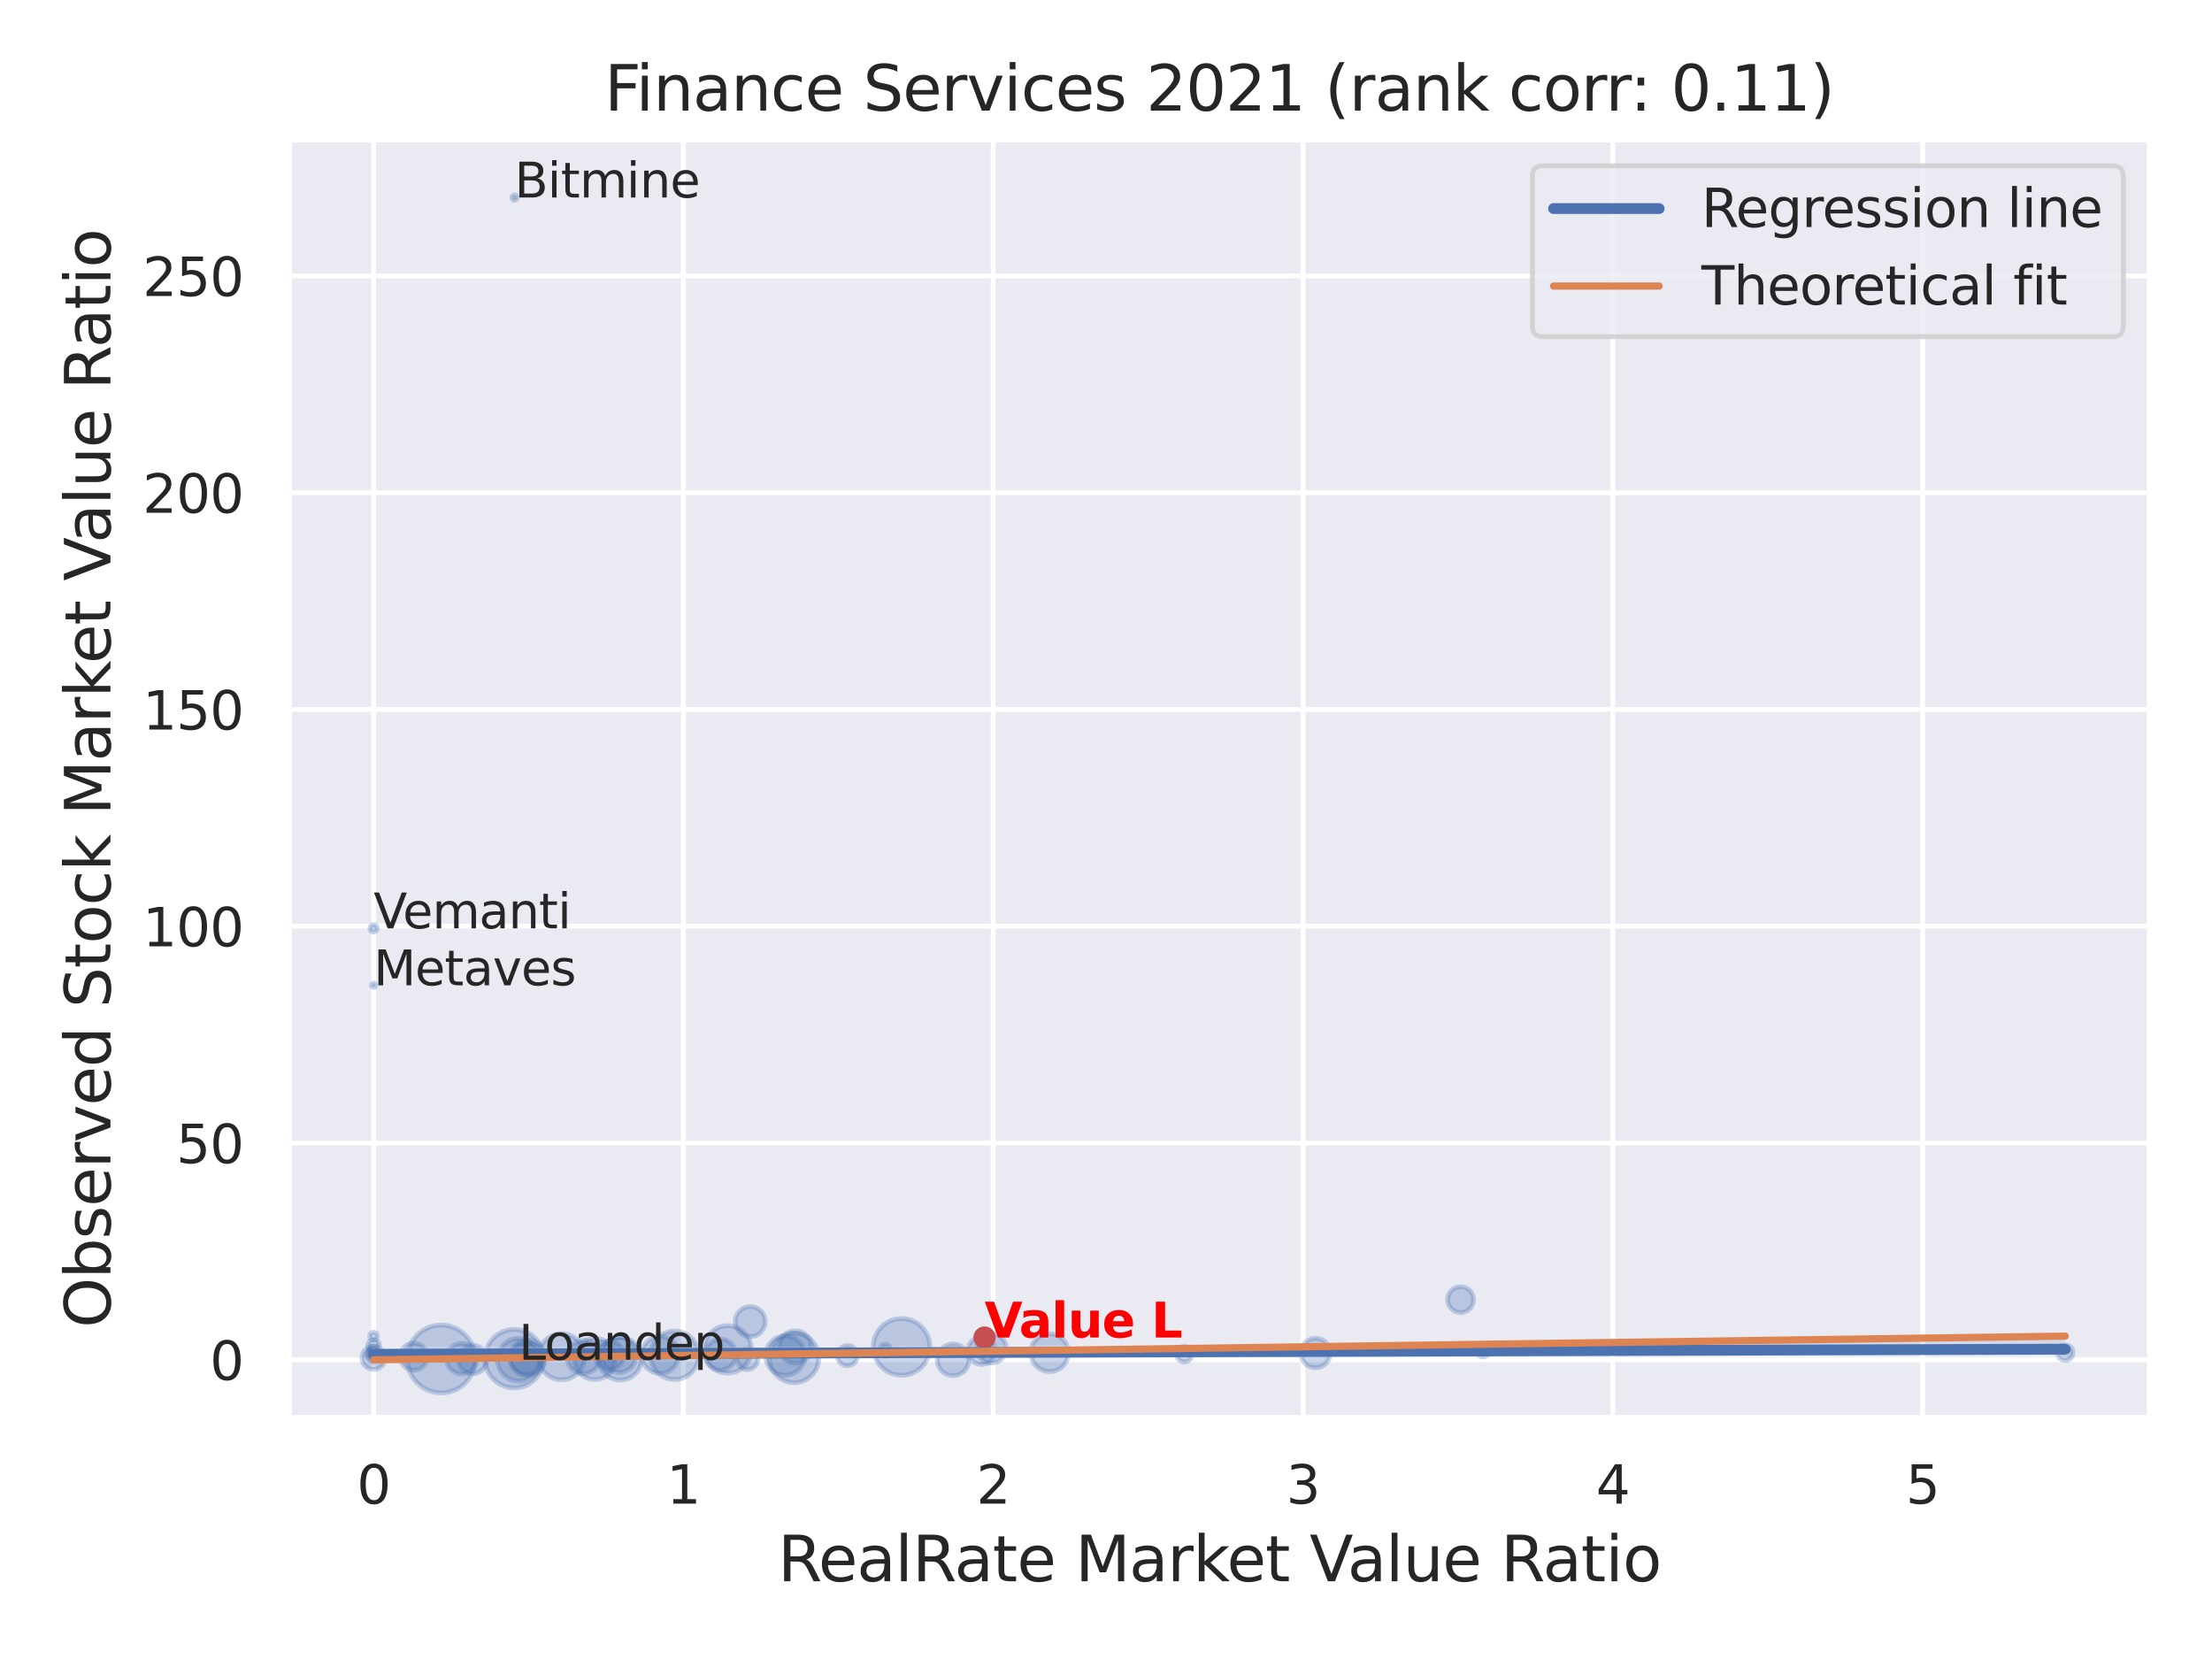 <?xml version="1.0" encoding="utf-8" standalone="no"?>
<!DOCTYPE svg PUBLIC "-//W3C//DTD SVG 1.1//EN"
  "http://www.w3.org/Graphics/SVG/1.1/DTD/svg11.dtd">
<svg xmlns:xlink="http://www.w3.org/1999/xlink" width="460.8pt" height="345.6pt" viewBox="0 0 460.8 345.6" xmlns="http://www.w3.org/2000/svg" version="1.1">
 <defs>
  <style type="text/css">*{stroke-linejoin: round; stroke-linecap: butt}</style>
 </defs>
 <g id="figure_1">
  <g id="patch_1">
   <path d="M 0 345.6 
L 460.8 345.6 
L 460.8 0 
L 0 0 
z
" style="fill: #ffffff"/>
  </g>
  <g id="axes_1">
   <g id="patch_2">
    <path d="M 60.21 295.38 
L 447.84 295.38 
L 447.84 29.04 
L 60.21 29.04 
z
" style="fill: #eaeaf2"/>
   </g>
   <g id="matplotlib.axis_1">
    <g id="xtick_1">
     <g id="line2d_1">
      <path d="M 77.83 295.38 
L 77.83 29.04 
" clip-path="url(#p312b235661)" style="fill: none; stroke: #ffffff; stroke-linecap: round"/>
     </g>
     <g id="text_1">
      <!-- 0 -->
      <g style="fill: #262626" transform="translate(74.33 313.238) scale(0.11 -0.11)">
       <defs>
        <path id="DejaVuSans-30" d="M 2034 4250 
Q 1547 4250 1301 3770 
Q 1056 3291 1056 2328 
Q 1056 1369 1301 889 
Q 1547 409 2034 409 
Q 2525 409 2770 889 
Q 3016 1369 3016 2328 
Q 3016 3291 2770 3770 
Q 2525 4250 2034 4250 
z
M 2034 4750 
Q 2819 4750 3233 4129 
Q 3647 3509 3647 2328 
Q 3647 1150 3233 529 
Q 2819 -91 2034 -91 
Q 1250 -91 836 529 
Q 422 1150 422 2328 
Q 422 3509 836 4129 
Q 1250 4750 2034 4750 
z
" transform="scale(0.016)"/>
       </defs>
       <use xlink:href="#DejaVuSans-30"/>
      </g>
     </g>
    </g>
    <g id="xtick_2">
     <g id="line2d_2">
      <path d="M 142.366 295.38 
L 142.366 29.04 
" clip-path="url(#p312b235661)" style="fill: none; stroke: #ffffff; stroke-linecap: round"/>
     </g>
     <g id="text_2">
      <!-- 1 -->
      <g style="fill: #262626" transform="translate(138.867 313.238) scale(0.11 -0.11)">
       <defs>
        <path id="DejaVuSans-31" d="M 794 531 
L 1825 531 
L 1825 4091 
L 703 3866 
L 703 4441 
L 1819 4666 
L 2450 4666 
L 2450 531 
L 3481 531 
L 3481 0 
L 794 0 
L 794 531 
z
" transform="scale(0.016)"/>
       </defs>
       <use xlink:href="#DejaVuSans-31"/>
      </g>
     </g>
    </g>
    <g id="xtick_3">
     <g id="line2d_3">
      <path d="M 206.903 295.38 
L 206.903 29.04 
" clip-path="url(#p312b235661)" style="fill: none; stroke: #ffffff; stroke-linecap: round"/>
     </g>
     <g id="text_3">
      <!-- 2 -->
      <g style="fill: #262626" transform="translate(203.404 313.238) scale(0.11 -0.11)">
       <defs>
        <path id="DejaVuSans-32" d="M 1228 531 
L 3431 531 
L 3431 0 
L 469 0 
L 469 531 
Q 828 903 1448 1529 
Q 2069 2156 2228 2338 
Q 2531 2678 2651 2914 
Q 2772 3150 2772 3378 
Q 2772 3750 2511 3984 
Q 2250 4219 1831 4219 
Q 1534 4219 1204 4116 
Q 875 4013 500 3803 
L 500 4441 
Q 881 4594 1212 4672 
Q 1544 4750 1819 4750 
Q 2544 4750 2975 4387 
Q 3406 4025 3406 3419 
Q 3406 3131 3298 2873 
Q 3191 2616 2906 2266 
Q 2828 2175 2409 1742 
Q 1991 1309 1228 531 
z
" transform="scale(0.016)"/>
       </defs>
       <use xlink:href="#DejaVuSans-32"/>
      </g>
     </g>
    </g>
    <g id="xtick_4">
     <g id="line2d_4">
      <path d="M 271.44 295.38 
L 271.44 29.04 
" clip-path="url(#p312b235661)" style="fill: none; stroke: #ffffff; stroke-linecap: round"/>
     </g>
     <g id="text_4">
      <!-- 3 -->
      <g style="fill: #262626" transform="translate(267.94 313.238) scale(0.11 -0.11)">
       <defs>
        <path id="DejaVuSans-33" d="M 2597 2516 
Q 3050 2419 3304 2112 
Q 3559 1806 3559 1356 
Q 3559 666 3084 287 
Q 2609 -91 1734 -91 
Q 1441 -91 1130 -33 
Q 819 25 488 141 
L 488 750 
Q 750 597 1062 519 
Q 1375 441 1716 441 
Q 2309 441 2620 675 
Q 2931 909 2931 1356 
Q 2931 1769 2642 2001 
Q 2353 2234 1838 2234 
L 1294 2234 
L 1294 2753 
L 1863 2753 
Q 2328 2753 2575 2939 
Q 2822 3125 2822 3475 
Q 2822 3834 2567 4026 
Q 2313 4219 1838 4219 
Q 1578 4219 1281 4162 
Q 984 4106 628 3988 
L 628 4550 
Q 988 4650 1302 4700 
Q 1616 4750 1894 4750 
Q 2613 4750 3031 4423 
Q 3450 4097 3450 3541 
Q 3450 3153 3228 2886 
Q 3006 2619 2597 2516 
z
" transform="scale(0.016)"/>
       </defs>
       <use xlink:href="#DejaVuSans-33"/>
      </g>
     </g>
    </g>
    <g id="xtick_5">
     <g id="line2d_5">
      <path d="M 335.976 295.38 
L 335.976 29.04 
" clip-path="url(#p312b235661)" style="fill: none; stroke: #ffffff; stroke-linecap: round"/>
     </g>
     <g id="text_5">
      <!-- 4 -->
      <g style="fill: #262626" transform="translate(332.477 313.238) scale(0.11 -0.11)">
       <defs>
        <path id="DejaVuSans-34" d="M 2419 4116 
L 825 1625 
L 2419 1625 
L 2419 4116 
z
M 2253 4666 
L 3047 4666 
L 3047 1625 
L 3713 1625 
L 3713 1100 
L 3047 1100 
L 3047 0 
L 2419 0 
L 2419 1100 
L 313 1100 
L 313 1709 
L 2253 4666 
z
" transform="scale(0.016)"/>
       </defs>
       <use xlink:href="#DejaVuSans-34"/>
      </g>
     </g>
    </g>
    <g id="xtick_6">
     <g id="line2d_6">
      <path d="M 400.513 295.38 
L 400.513 29.04 
" clip-path="url(#p312b235661)" style="fill: none; stroke: #ffffff; stroke-linecap: round"/>
     </g>
     <g id="text_6">
      <!-- 5 -->
      <g style="fill: #262626" transform="translate(397.014 313.238) scale(0.11 -0.11)">
       <defs>
        <path id="DejaVuSans-35" d="M 691 4666 
L 3169 4666 
L 3169 4134 
L 1269 4134 
L 1269 2991 
Q 1406 3038 1543 3061 
Q 1681 3084 1819 3084 
Q 2600 3084 3056 2656 
Q 3513 2228 3513 1497 
Q 3513 744 3044 326 
Q 2575 -91 1722 -91 
Q 1428 -91 1123 -41 
Q 819 9 494 109 
L 494 744 
Q 775 591 1075 516 
Q 1375 441 1709 441 
Q 2250 441 2565 725 
Q 2881 1009 2881 1497 
Q 2881 1984 2565 2268 
Q 2250 2553 1709 2553 
Q 1456 2553 1204 2497 
Q 953 2441 691 2322 
L 691 4666 
z
" transform="scale(0.016)"/>
       </defs>
       <use xlink:href="#DejaVuSans-35"/>
      </g>
     </g>
    </g>
    <g id="text_7">
     <!-- RealRate Market Value Ratio -->
     <g style="fill: #262626" transform="translate(162.039 329.404) scale(0.13 -0.13)">
      <defs>
       <path id="DejaVuSans-52" d="M 2841 2188 
Q 3044 2119 3236 1894 
Q 3428 1669 3622 1275 
L 4263 0 
L 3584 0 
L 2988 1197 
Q 2756 1666 2539 1819 
Q 2322 1972 1947 1972 
L 1259 1972 
L 1259 0 
L 628 0 
L 628 4666 
L 2053 4666 
Q 2853 4666 3247 4331 
Q 3641 3997 3641 3322 
Q 3641 2881 3436 2590 
Q 3231 2300 2841 2188 
z
M 1259 4147 
L 1259 2491 
L 2053 2491 
Q 2509 2491 2742 2702 
Q 2975 2913 2975 3322 
Q 2975 3731 2742 3939 
Q 2509 4147 2053 4147 
L 1259 4147 
z
" transform="scale(0.016)"/>
       <path id="DejaVuSans-65" d="M 3597 1894 
L 3597 1613 
L 953 1613 
Q 991 1019 1311 708 
Q 1631 397 2203 397 
Q 2534 397 2845 478 
Q 3156 559 3463 722 
L 3463 178 
Q 3153 47 2828 -22 
Q 2503 -91 2169 -91 
Q 1331 -91 842 396 
Q 353 884 353 1716 
Q 353 2575 817 3079 
Q 1281 3584 2069 3584 
Q 2775 3584 3186 3129 
Q 3597 2675 3597 1894 
z
M 3022 2063 
Q 3016 2534 2758 2815 
Q 2500 3097 2075 3097 
Q 1594 3097 1305 2825 
Q 1016 2553 972 2059 
L 3022 2063 
z
" transform="scale(0.016)"/>
       <path id="DejaVuSans-61" d="M 2194 1759 
Q 1497 1759 1228 1600 
Q 959 1441 959 1056 
Q 959 750 1161 570 
Q 1363 391 1709 391 
Q 2188 391 2477 730 
Q 2766 1069 2766 1631 
L 2766 1759 
L 2194 1759 
z
M 3341 1997 
L 3341 0 
L 2766 0 
L 2766 531 
Q 2569 213 2275 61 
Q 1981 -91 1556 -91 
Q 1019 -91 701 211 
Q 384 513 384 1019 
Q 384 1609 779 1909 
Q 1175 2209 1959 2209 
L 2766 2209 
L 2766 2266 
Q 2766 2663 2505 2880 
Q 2244 3097 1772 3097 
Q 1472 3097 1187 3025 
Q 903 2953 641 2809 
L 641 3341 
Q 956 3463 1253 3523 
Q 1550 3584 1831 3584 
Q 2591 3584 2966 3190 
Q 3341 2797 3341 1997 
z
" transform="scale(0.016)"/>
       <path id="DejaVuSans-6c" d="M 603 4863 
L 1178 4863 
L 1178 0 
L 603 0 
L 603 4863 
z
" transform="scale(0.016)"/>
       <path id="DejaVuSans-74" d="M 1172 4494 
L 1172 3500 
L 2356 3500 
L 2356 3053 
L 1172 3053 
L 1172 1153 
Q 1172 725 1289 603 
Q 1406 481 1766 481 
L 2356 481 
L 2356 0 
L 1766 0 
Q 1100 0 847 248 
Q 594 497 594 1153 
L 594 3053 
L 172 3053 
L 172 3500 
L 594 3500 
L 594 4494 
L 1172 4494 
z
" transform="scale(0.016)"/>
       <path id="DejaVuSans-20" transform="scale(0.016)"/>
       <path id="DejaVuSans-4d" d="M 628 4666 
L 1569 4666 
L 2759 1491 
L 3956 4666 
L 4897 4666 
L 4897 0 
L 4281 0 
L 4281 4097 
L 3078 897 
L 2444 897 
L 1241 4097 
L 1241 0 
L 628 0 
L 628 4666 
z
" transform="scale(0.016)"/>
       <path id="DejaVuSans-72" d="M 2631 2963 
Q 2534 3019 2420 3045 
Q 2306 3072 2169 3072 
Q 1681 3072 1420 2755 
Q 1159 2438 1159 1844 
L 1159 0 
L 581 0 
L 581 3500 
L 1159 3500 
L 1159 2956 
Q 1341 3275 1631 3429 
Q 1922 3584 2338 3584 
Q 2397 3584 2469 3576 
Q 2541 3569 2628 3553 
L 2631 2963 
z
" transform="scale(0.016)"/>
       <path id="DejaVuSans-6b" d="M 581 4863 
L 1159 4863 
L 1159 1991 
L 2875 3500 
L 3609 3500 
L 1753 1863 
L 3688 0 
L 2938 0 
L 1159 1709 
L 1159 0 
L 581 0 
L 581 4863 
z
" transform="scale(0.016)"/>
       <path id="DejaVuSans-56" d="M 1831 0 
L 50 4666 
L 709 4666 
L 2188 738 
L 3669 4666 
L 4325 4666 
L 2547 0 
L 1831 0 
z
" transform="scale(0.016)"/>
       <path id="DejaVuSans-75" d="M 544 1381 
L 544 3500 
L 1119 3500 
L 1119 1403 
Q 1119 906 1312 657 
Q 1506 409 1894 409 
Q 2359 409 2629 706 
Q 2900 1003 2900 1516 
L 2900 3500 
L 3475 3500 
L 3475 0 
L 2900 0 
L 2900 538 
Q 2691 219 2414 64 
Q 2138 -91 1772 -91 
Q 1169 -91 856 284 
Q 544 659 544 1381 
z
M 1991 3584 
L 1991 3584 
z
" transform="scale(0.016)"/>
       <path id="DejaVuSans-69" d="M 603 3500 
L 1178 3500 
L 1178 0 
L 603 0 
L 603 3500 
z
M 603 4863 
L 1178 4863 
L 1178 4134 
L 603 4134 
L 603 4863 
z
" transform="scale(0.016)"/>
       <path id="DejaVuSans-6f" d="M 1959 3097 
Q 1497 3097 1228 2736 
Q 959 2375 959 1747 
Q 959 1119 1226 758 
Q 1494 397 1959 397 
Q 2419 397 2687 759 
Q 2956 1122 2956 1747 
Q 2956 2369 2687 2733 
Q 2419 3097 1959 3097 
z
M 1959 3584 
Q 2709 3584 3137 3096 
Q 3566 2609 3566 1747 
Q 3566 888 3137 398 
Q 2709 -91 1959 -91 
Q 1206 -91 779 398 
Q 353 888 353 1747 
Q 353 2609 779 3096 
Q 1206 3584 1959 3584 
z
" transform="scale(0.016)"/>
      </defs>
      <use xlink:href="#DejaVuSans-52"/>
      <use xlink:href="#DejaVuSans-65" x="64.982"/>
      <use xlink:href="#DejaVuSans-61" x="126.506"/>
      <use xlink:href="#DejaVuSans-6c" x="187.785"/>
      <use xlink:href="#DejaVuSans-52" x="215.568"/>
      <use xlink:href="#DejaVuSans-61" x="282.801"/>
      <use xlink:href="#DejaVuSans-74" x="344.08"/>
      <use xlink:href="#DejaVuSans-65" x="383.289"/>
      <use xlink:href="#DejaVuSans-20" x="444.812"/>
      <use xlink:href="#DejaVuSans-4d" x="476.6"/>
      <use xlink:href="#DejaVuSans-61" x="562.879"/>
      <use xlink:href="#DejaVuSans-72" x="624.158"/>
      <use xlink:href="#DejaVuSans-6b" x="665.271"/>
      <use xlink:href="#DejaVuSans-65" x="719.557"/>
      <use xlink:href="#DejaVuSans-74" x="781.08"/>
      <use xlink:href="#DejaVuSans-20" x="820.289"/>
      <use xlink:href="#DejaVuSans-56" x="852.076"/>
      <use xlink:href="#DejaVuSans-61" x="912.734"/>
      <use xlink:href="#DejaVuSans-6c" x="974.014"/>
      <use xlink:href="#DejaVuSans-75" x="1001.797"/>
      <use xlink:href="#DejaVuSans-65" x="1065.176"/>
      <use xlink:href="#DejaVuSans-20" x="1126.699"/>
      <use xlink:href="#DejaVuSans-52" x="1158.486"/>
      <use xlink:href="#DejaVuSans-61" x="1225.719"/>
      <use xlink:href="#DejaVuSans-74" x="1286.998"/>
      <use xlink:href="#DejaVuSans-69" x="1326.207"/>
      <use xlink:href="#DejaVuSans-6f" x="1353.99"/>
     </g>
    </g>
   </g>
   <g id="matplotlib.axis_2">
    <g id="ytick_1">
     <g id="line2d_7">
      <path d="M 60.21 283.274 
L 447.84 283.274 
" clip-path="url(#p312b235661)" style="fill: none; stroke: #ffffff; stroke-linecap: round"/>
     </g>
     <g id="text_8">
      <!-- 0 -->
      <g style="fill: #262626" transform="translate(43.711 287.453) scale(0.11 -0.11)">
       <use xlink:href="#DejaVuSans-30"/>
      </g>
     </g>
    </g>
    <g id="ytick_2">
     <g id="line2d_8">
      <path d="M 60.21 238.115 
L 447.84 238.115 
" clip-path="url(#p312b235661)" style="fill: none; stroke: #ffffff; stroke-linecap: round"/>
     </g>
     <g id="text_9">
      <!-- 50 -->
      <g style="fill: #262626" transform="translate(36.712 242.294) scale(0.11 -0.11)">
       <use xlink:href="#DejaVuSans-35"/>
       <use xlink:href="#DejaVuSans-30" x="63.623"/>
      </g>
     </g>
    </g>
    <g id="ytick_3">
     <g id="line2d_9">
      <path d="M 60.21 192.956 
L 447.84 192.956 
" clip-path="url(#p312b235661)" style="fill: none; stroke: #ffffff; stroke-linecap: round"/>
     </g>
     <g id="text_10">
      <!-- 100 -->
      <g style="fill: #262626" transform="translate(29.714 197.135) scale(0.11 -0.11)">
       <use xlink:href="#DejaVuSans-31"/>
       <use xlink:href="#DejaVuSans-30" x="63.623"/>
       <use xlink:href="#DejaVuSans-30" x="127.246"/>
      </g>
     </g>
    </g>
    <g id="ytick_4">
     <g id="line2d_10">
      <path d="M 60.21 147.797 
L 447.84 147.797 
" clip-path="url(#p312b235661)" style="fill: none; stroke: #ffffff; stroke-linecap: round"/>
     </g>
     <g id="text_11">
      <!-- 150 -->
      <g style="fill: #262626" transform="translate(29.714 151.976) scale(0.11 -0.11)">
       <use xlink:href="#DejaVuSans-31"/>
       <use xlink:href="#DejaVuSans-35" x="63.623"/>
       <use xlink:href="#DejaVuSans-30" x="127.246"/>
      </g>
     </g>
    </g>
    <g id="ytick_5">
     <g id="line2d_11">
      <path d="M 60.21 102.637 
L 447.84 102.637 
" clip-path="url(#p312b235661)" style="fill: none; stroke: #ffffff; stroke-linecap: round"/>
     </g>
     <g id="text_12">
      <!-- 200 -->
      <g style="fill: #262626" transform="translate(29.714 106.817) scale(0.11 -0.11)">
       <use xlink:href="#DejaVuSans-32"/>
       <use xlink:href="#DejaVuSans-30" x="63.623"/>
       <use xlink:href="#DejaVuSans-30" x="127.246"/>
      </g>
     </g>
    </g>
    <g id="ytick_6">
     <g id="line2d_12">
      <path d="M 60.21 57.478 
L 447.84 57.478 
" clip-path="url(#p312b235661)" style="fill: none; stroke: #ffffff; stroke-linecap: round"/>
     </g>
     <g id="text_13">
      <!-- 250 -->
      <g style="fill: #262626" transform="translate(29.714 61.658) scale(0.11 -0.11)">
       <use xlink:href="#DejaVuSans-32"/>
       <use xlink:href="#DejaVuSans-35" x="63.623"/>
       <use xlink:href="#DejaVuSans-30" x="127.246"/>
      </g>
     </g>
    </g>
    <g id="text_14">
     <!-- Observed Stock Market Value Ratio -->
     <g style="fill: #262626" transform="translate(23.01 276.612) rotate(-90) scale(0.13 -0.13)">
      <defs>
       <path id="DejaVuSans-4f" d="M 2522 4238 
Q 1834 4238 1429 3725 
Q 1025 3213 1025 2328 
Q 1025 1447 1429 934 
Q 1834 422 2522 422 
Q 3209 422 3611 934 
Q 4013 1447 4013 2328 
Q 4013 3213 3611 3725 
Q 3209 4238 2522 4238 
z
M 2522 4750 
Q 3503 4750 4090 4092 
Q 4678 3434 4678 2328 
Q 4678 1225 4090 567 
Q 3503 -91 2522 -91 
Q 1538 -91 948 565 
Q 359 1222 359 2328 
Q 359 3434 948 4092 
Q 1538 4750 2522 4750 
z
" transform="scale(0.016)"/>
       <path id="DejaVuSans-62" d="M 3116 1747 
Q 3116 2381 2855 2742 
Q 2594 3103 2138 3103 
Q 1681 3103 1420 2742 
Q 1159 2381 1159 1747 
Q 1159 1113 1420 752 
Q 1681 391 2138 391 
Q 2594 391 2855 752 
Q 3116 1113 3116 1747 
z
M 1159 2969 
Q 1341 3281 1617 3432 
Q 1894 3584 2278 3584 
Q 2916 3584 3314 3078 
Q 3713 2572 3713 1747 
Q 3713 922 3314 415 
Q 2916 -91 2278 -91 
Q 1894 -91 1617 61 
Q 1341 213 1159 525 
L 1159 0 
L 581 0 
L 581 4863 
L 1159 4863 
L 1159 2969 
z
" transform="scale(0.016)"/>
       <path id="DejaVuSans-73" d="M 2834 3397 
L 2834 2853 
Q 2591 2978 2328 3040 
Q 2066 3103 1784 3103 
Q 1356 3103 1142 2972 
Q 928 2841 928 2578 
Q 928 2378 1081 2264 
Q 1234 2150 1697 2047 
L 1894 2003 
Q 2506 1872 2764 1633 
Q 3022 1394 3022 966 
Q 3022 478 2636 193 
Q 2250 -91 1575 -91 
Q 1294 -91 989 -36 
Q 684 19 347 128 
L 347 722 
Q 666 556 975 473 
Q 1284 391 1588 391 
Q 1994 391 2212 530 
Q 2431 669 2431 922 
Q 2431 1156 2273 1281 
Q 2116 1406 1581 1522 
L 1381 1569 
Q 847 1681 609 1914 
Q 372 2147 372 2553 
Q 372 3047 722 3315 
Q 1072 3584 1716 3584 
Q 2034 3584 2315 3537 
Q 2597 3491 2834 3397 
z
" transform="scale(0.016)"/>
       <path id="DejaVuSans-76" d="M 191 3500 
L 800 3500 
L 1894 563 
L 2988 3500 
L 3597 3500 
L 2284 0 
L 1503 0 
L 191 3500 
z
" transform="scale(0.016)"/>
       <path id="DejaVuSans-64" d="M 2906 2969 
L 2906 4863 
L 3481 4863 
L 3481 0 
L 2906 0 
L 2906 525 
Q 2725 213 2448 61 
Q 2172 -91 1784 -91 
Q 1150 -91 751 415 
Q 353 922 353 1747 
Q 353 2572 751 3078 
Q 1150 3584 1784 3584 
Q 2172 3584 2448 3432 
Q 2725 3281 2906 2969 
z
M 947 1747 
Q 947 1113 1208 752 
Q 1469 391 1925 391 
Q 2381 391 2643 752 
Q 2906 1113 2906 1747 
Q 2906 2381 2643 2742 
Q 2381 3103 1925 3103 
Q 1469 3103 1208 2742 
Q 947 2381 947 1747 
z
" transform="scale(0.016)"/>
       <path id="DejaVuSans-53" d="M 3425 4513 
L 3425 3897 
Q 3066 4069 2747 4153 
Q 2428 4238 2131 4238 
Q 1616 4238 1336 4038 
Q 1056 3838 1056 3469 
Q 1056 3159 1242 3001 
Q 1428 2844 1947 2747 
L 2328 2669 
Q 3034 2534 3370 2195 
Q 3706 1856 3706 1288 
Q 3706 609 3251 259 
Q 2797 -91 1919 -91 
Q 1588 -91 1214 -16 
Q 841 59 441 206 
L 441 856 
Q 825 641 1194 531 
Q 1563 422 1919 422 
Q 2459 422 2753 634 
Q 3047 847 3047 1241 
Q 3047 1584 2836 1778 
Q 2625 1972 2144 2069 
L 1759 2144 
Q 1053 2284 737 2584 
Q 422 2884 422 3419 
Q 422 4038 858 4394 
Q 1294 4750 2059 4750 
Q 2388 4750 2728 4690 
Q 3069 4631 3425 4513 
z
" transform="scale(0.016)"/>
       <path id="DejaVuSans-63" d="M 3122 3366 
L 3122 2828 
Q 2878 2963 2633 3030 
Q 2388 3097 2138 3097 
Q 1578 3097 1268 2742 
Q 959 2388 959 1747 
Q 959 1106 1268 751 
Q 1578 397 2138 397 
Q 2388 397 2633 464 
Q 2878 531 3122 666 
L 3122 134 
Q 2881 22 2623 -34 
Q 2366 -91 2075 -91 
Q 1284 -91 818 406 
Q 353 903 353 1747 
Q 353 2603 823 3093 
Q 1294 3584 2113 3584 
Q 2378 3584 2631 3529 
Q 2884 3475 3122 3366 
z
" transform="scale(0.016)"/>
      </defs>
      <use xlink:href="#DejaVuSans-4f"/>
      <use xlink:href="#DejaVuSans-62" x="78.711"/>
      <use xlink:href="#DejaVuSans-73" x="142.188"/>
      <use xlink:href="#DejaVuSans-65" x="194.287"/>
      <use xlink:href="#DejaVuSans-72" x="255.811"/>
      <use xlink:href="#DejaVuSans-76" x="296.924"/>
      <use xlink:href="#DejaVuSans-65" x="356.104"/>
      <use xlink:href="#DejaVuSans-64" x="417.627"/>
      <use xlink:href="#DejaVuSans-20" x="481.104"/>
      <use xlink:href="#DejaVuSans-53" x="512.891"/>
      <use xlink:href="#DejaVuSans-74" x="576.367"/>
      <use xlink:href="#DejaVuSans-6f" x="615.576"/>
      <use xlink:href="#DejaVuSans-63" x="676.758"/>
      <use xlink:href="#DejaVuSans-6b" x="731.738"/>
      <use xlink:href="#DejaVuSans-20" x="789.648"/>
      <use xlink:href="#DejaVuSans-4d" x="821.436"/>
      <use xlink:href="#DejaVuSans-61" x="907.715"/>
      <use xlink:href="#DejaVuSans-72" x="968.994"/>
      <use xlink:href="#DejaVuSans-6b" x="1010.107"/>
      <use xlink:href="#DejaVuSans-65" x="1064.393"/>
      <use xlink:href="#DejaVuSans-74" x="1125.916"/>
      <use xlink:href="#DejaVuSans-20" x="1165.125"/>
      <use xlink:href="#DejaVuSans-56" x="1196.912"/>
      <use xlink:href="#DejaVuSans-61" x="1257.57"/>
      <use xlink:href="#DejaVuSans-6c" x="1318.85"/>
      <use xlink:href="#DejaVuSans-75" x="1346.633"/>
      <use xlink:href="#DejaVuSans-65" x="1410.012"/>
      <use xlink:href="#DejaVuSans-20" x="1471.535"/>
      <use xlink:href="#DejaVuSans-52" x="1503.322"/>
      <use xlink:href="#DejaVuSans-61" x="1570.555"/>
      <use xlink:href="#DejaVuSans-74" x="1631.834"/>
      <use xlink:href="#DejaVuSans-69" x="1671.043"/>
      <use xlink:href="#DejaVuSans-6f" x="1698.826"/>
     </g>
    </g>
   </g>
   <g id="PathCollection_1">
    <path d="M 205.097 280.439 
C 205.576 280.439 206.036 280.248 206.375 279.909 
C 206.714 279.57 206.905 279.11 206.905 278.631 
C 206.905 278.151 206.714 277.691 206.375 277.352 
C 206.036 277.013 205.576 276.823 205.097 276.823 
C 204.617 276.823 204.157 277.013 203.818 277.352 
C 203.479 277.691 203.289 278.151 203.289 278.631 
C 203.289 279.11 203.479 279.57 203.818 279.909 
C 204.157 280.248 204.617 280.439 205.097 280.439 
z
" clip-path="url(#p312b235661)" style="fill: #4c72b0; fill-opacity: 0.3; stroke: #4c72b0; stroke-opacity: 0.3"/>
    <path d="M 430.22 283.425 
C 430.655 283.425 431.071 283.253 431.378 282.945 
C 431.685 282.638 431.858 282.222 431.858 281.788 
C 431.858 281.354 431.685 280.937 431.378 280.63 
C 431.071 280.323 430.655 280.15 430.22 280.15 
C 429.786 280.15 429.37 280.323 429.063 280.63 
C 428.756 280.937 428.583 281.354 428.583 281.788 
C 428.583 282.222 428.756 282.638 429.063 282.945 
C 429.37 283.253 429.786 283.425 430.22 283.425 
z
" clip-path="url(#p312b235661)" style="fill: #4c72b0; fill-opacity: 0.3; stroke: #4c72b0; stroke-opacity: 0.3"/>
    <path d="M 91.922 290.17 
C 93.797 290.17 95.596 289.425 96.922 288.099 
C 98.248 286.773 98.993 284.975 98.993 283.099 
C 98.993 281.224 98.248 279.425 96.922 278.099 
C 95.596 276.773 93.797 276.028 91.922 276.028 
C 90.047 276.028 88.248 276.773 86.922 278.099 
C 85.596 279.425 84.851 281.224 84.851 283.099 
C 84.851 284.975 85.596 286.773 86.922 288.099 
C 88.248 289.425 90.047 290.17 91.922 290.17 
z
" clip-path="url(#p312b235661)" style="fill: #4c72b0; fill-opacity: 0.3; stroke: #4c72b0; stroke-opacity: 0.3"/>
    <path d="M 121.567 286.159 
C 122.487 286.159 123.369 285.794 124.02 285.143 
C 124.67 284.493 125.036 283.61 125.036 282.69 
C 125.036 281.77 124.67 280.888 124.02 280.237 
C 123.369 279.587 122.487 279.221 121.567 279.221 
C 120.647 279.221 119.765 279.587 119.114 280.237 
C 118.464 280.888 118.098 281.77 118.098 282.69 
C 118.098 283.61 118.464 284.493 119.114 285.143 
C 119.765 285.794 120.647 286.159 121.567 286.159 
z
" clip-path="url(#p312b235661)" style="fill: #4c72b0; fill-opacity: 0.3; stroke: #4c72b0; stroke-opacity: 0.3"/>
    <path d="M 98.47 286.158 
C 99.258 286.158 100.014 285.845 100.571 285.288 
C 101.128 284.731 101.442 283.975 101.442 283.187 
C 101.442 282.399 101.128 281.643 100.571 281.086 
C 100.014 280.529 99.258 280.216 98.47 280.216 
C 97.682 280.216 96.926 280.529 96.369 281.086 
C 95.812 281.643 95.499 282.399 95.499 283.187 
C 95.499 283.975 95.812 284.731 96.369 285.288 
C 96.926 285.845 97.682 286.158 98.47 286.158 
z
" clip-path="url(#p312b235661)" style="fill: #4c72b0; fill-opacity: 0.3; stroke: #4c72b0; stroke-opacity: 0.3"/>
    <path d="M 165.435 288.03 
C 166.802 288.03 168.112 287.488 169.078 286.521 
C 170.044 285.555 170.587 284.245 170.587 282.879 
C 170.587 281.512 170.044 280.202 169.078 279.236 
C 168.112 278.27 166.802 277.727 165.435 277.727 
C 164.069 277.727 162.759 278.27 161.792 279.236 
C 160.826 280.202 160.283 281.512 160.283 282.879 
C 160.283 284.245 160.826 285.555 161.792 286.521 
C 162.759 287.488 164.069 288.03 165.435 288.03 
z
" clip-path="url(#p312b235661)" style="fill: #4c72b0; fill-opacity: 0.3; stroke: #4c72b0; stroke-opacity: 0.3"/>
    <path d="M 77.83 205.721 
C 77.953 205.721 78.072 205.672 78.16 205.584 
C 78.248 205.497 78.297 205.378 78.297 205.254 
C 78.297 205.13 78.248 205.011 78.16 204.923 
C 78.072 204.836 77.953 204.786 77.83 204.786 
C 77.706 204.786 77.587 204.836 77.499 204.923 
C 77.411 205.011 77.362 205.13 77.362 205.254 
C 77.362 205.378 77.411 205.497 77.499 205.584 
C 77.587 205.672 77.706 205.721 77.83 205.721 
z
" clip-path="url(#p312b235661)" style="fill: #4c72b0; fill-opacity: 0.3; stroke: #4c72b0; stroke-opacity: 0.3"/>
    <path d="M 129.205 287.493 
C 130.382 287.493 131.512 287.026 132.345 286.193 
C 133.178 285.36 133.646 284.23 133.646 283.052 
C 133.646 281.874 133.178 280.744 132.345 279.912 
C 131.512 279.079 130.382 278.611 129.205 278.611 
C 128.027 278.611 126.897 279.079 126.064 279.912 
C 125.231 280.744 124.763 281.874 124.763 283.052 
C 124.763 284.23 125.231 285.36 126.064 286.193 
C 126.897 287.026 128.027 287.493 129.205 287.493 
z
" clip-path="url(#p312b235661)" style="fill: #4c72b0; fill-opacity: 0.3; stroke: #4c72b0; stroke-opacity: 0.3"/>
    <path d="M 163.586 286.487 
C 164.67 286.487 165.71 286.057 166.477 285.29 
C 167.244 284.523 167.674 283.484 167.674 282.399 
C 167.674 281.315 167.244 280.275 166.477 279.509 
C 165.71 278.742 164.67 278.311 163.586 278.311 
C 162.502 278.311 161.462 278.742 160.696 279.509 
C 159.929 280.275 159.498 281.315 159.498 282.399 
C 159.498 283.484 159.929 284.523 160.696 285.29 
C 161.462 286.057 162.502 286.487 163.586 286.487 
z
" clip-path="url(#p312b235661)" style="fill: #4c72b0; fill-opacity: 0.3; stroke: #4c72b0; stroke-opacity: 0.3"/>
    <path d="M 198.543 286.574 
C 199.418 286.574 200.258 286.226 200.877 285.607 
C 201.495 284.988 201.843 284.149 201.843 283.273 
C 201.843 282.398 201.495 281.559 200.877 280.94 
C 200.258 280.321 199.418 279.973 198.543 279.973 
C 197.668 279.973 196.828 280.321 196.209 280.94 
C 195.59 281.559 195.243 282.398 195.243 283.273 
C 195.243 284.149 195.59 284.988 196.209 285.607 
C 196.828 286.226 197.668 286.574 198.543 286.574 
z
" clip-path="url(#p312b235661)" style="fill: #4c72b0; fill-opacity: 0.3; stroke: #4c72b0; stroke-opacity: 0.3"/>
    <path d="M 246.716 283.716 
C 247.15 283.716 247.567 283.544 247.874 283.237 
C 248.181 282.93 248.353 282.513 248.353 282.079 
C 248.353 281.645 248.181 281.228 247.874 280.921 
C 247.567 280.614 247.15 280.442 246.716 280.442 
C 246.282 280.442 245.866 280.614 245.559 280.921 
C 245.252 281.228 245.079 281.645 245.079 282.079 
C 245.079 282.513 245.252 282.93 245.559 283.237 
C 245.866 283.544 246.282 283.716 246.716 283.716 
z
" clip-path="url(#p312b235661)" style="fill: #4c72b0; fill-opacity: 0.3; stroke: #4c72b0; stroke-opacity: 0.3"/>
    <path d="M 116.982 287.425 
C 118.257 287.425 119.479 286.919 120.38 286.018 
C 121.281 285.116 121.787 283.894 121.787 282.62 
C 121.787 281.346 121.281 280.123 120.38 279.222 
C 119.479 278.321 118.257 277.815 116.982 277.815 
C 115.708 277.815 114.486 278.321 113.585 279.222 
C 112.684 280.123 112.177 281.346 112.177 282.62 
C 112.177 283.894 112.684 285.116 113.585 286.018 
C 114.486 286.919 115.708 287.425 116.982 287.425 
z
" clip-path="url(#p312b235661)" style="fill: #4c72b0; fill-opacity: 0.3; stroke: #4c72b0; stroke-opacity: 0.3"/>
    <path d="M 218.659 285.721 
C 219.702 285.721 220.703 285.307 221.441 284.569 
C 222.179 283.831 222.593 282.83 222.593 281.787 
C 222.593 280.744 222.179 279.743 221.441 279.005 
C 220.703 278.267 219.702 277.853 218.659 277.853 
C 217.616 277.853 216.615 278.267 215.877 279.005 
C 215.139 279.743 214.725 280.744 214.725 281.787 
C 214.725 282.83 215.139 283.831 215.877 284.569 
C 216.615 285.307 217.616 285.721 218.659 285.721 
z
" clip-path="url(#p312b235661)" style="fill: #4c72b0; fill-opacity: 0.3; stroke: #4c72b0; stroke-opacity: 0.3"/>
    <path d="M 304.274 273.433 
C 304.988 273.433 305.674 273.149 306.179 272.644 
C 306.684 272.138 306.968 271.453 306.968 270.738 
C 306.968 270.023 306.684 269.338 306.179 268.833 
C 305.674 268.327 304.988 268.043 304.274 268.043 
C 303.559 268.043 302.874 268.327 302.368 268.833 
C 301.863 269.338 301.579 270.023 301.579 270.738 
C 301.579 271.453 301.863 272.138 302.368 272.644 
C 302.874 273.149 303.559 273.433 304.274 273.433 
z
" clip-path="url(#p312b235661)" style="fill: #4c72b0; fill-opacity: 0.3; stroke: #4c72b0; stroke-opacity: 0.3"/>
    <path d="M 77.832 283.382 
C 78.17 283.382 78.493 283.248 78.731 283.01 
C 78.969 282.771 79.103 282.448 79.103 282.111 
C 79.103 281.774 78.969 281.451 78.731 281.212 
C 78.493 280.974 78.17 280.84 77.832 280.84 
C 77.495 280.84 77.172 280.974 76.934 281.212 
C 76.696 281.451 76.562 281.774 76.562 282.111 
C 76.562 282.448 76.696 282.771 76.934 283.01 
C 77.172 283.248 77.495 283.382 77.832 283.382 
z
" clip-path="url(#p312b235661)" style="fill: #4c72b0; fill-opacity: 0.3; stroke: #4c72b0; stroke-opacity: 0.3"/>
    <path d="M 77.83 281.539 
C 78.152 281.539 78.461 281.41 78.689 281.182 
C 78.917 280.954 79.045 280.645 79.045 280.323 
C 79.045 280 78.917 279.691 78.689 279.463 
C 78.461 279.235 78.152 279.107 77.83 279.107 
C 77.507 279.107 77.198 279.235 76.97 279.463 
C 76.742 279.691 76.614 280 76.614 280.323 
C 76.614 280.645 76.742 280.954 76.97 281.182 
C 77.198 281.41 77.507 281.539 77.83 281.539 
z
" clip-path="url(#p312b235661)" style="fill: #4c72b0; fill-opacity: 0.3; stroke: #4c72b0; stroke-opacity: 0.3"/>
    <path d="M 109.93 286.544 
C 110.909 286.544 111.848 286.155 112.54 285.463 
C 113.232 284.77 113.621 283.831 113.621 282.852 
C 113.621 281.873 113.232 280.934 112.54 280.242 
C 111.848 279.549 110.909 279.16 109.93 279.16 
C 108.951 279.16 108.011 279.549 107.319 280.242 
C 106.627 280.934 106.238 281.873 106.238 282.852 
C 106.238 283.831 106.627 284.77 107.319 285.463 
C 108.011 286.155 108.951 286.544 109.93 286.544 
z
" clip-path="url(#p312b235661)" style="fill: #4c72b0; fill-opacity: 0.3; stroke: #4c72b0; stroke-opacity: 0.3"/>
    <path d="M 187.817 286.495 
C 189.384 286.495 190.887 285.872 191.995 284.764 
C 193.103 283.656 193.726 282.153 193.726 280.585 
C 193.726 279.018 193.103 277.515 191.995 276.407 
C 190.887 275.299 189.384 274.676 187.817 274.676 
C 186.249 274.676 184.746 275.299 183.638 276.407 
C 182.53 277.515 181.907 279.018 181.907 280.585 
C 181.907 282.153 182.53 283.656 183.638 284.764 
C 184.746 285.872 186.249 286.495 187.817 286.495 
z
" clip-path="url(#p312b235661)" style="fill: #4c72b0; fill-opacity: 0.3; stroke: #4c72b0; stroke-opacity: 0.3"/>
    <path d="M 123.927 287.375 
C 125.065 287.375 126.157 286.923 126.962 286.118 
C 127.767 285.313 128.219 284.221 128.219 283.083 
C 128.219 281.945 127.767 280.853 126.962 280.048 
C 126.157 279.243 125.065 278.791 123.927 278.791 
C 122.788 278.791 121.697 279.243 120.892 280.048 
C 120.087 280.853 119.634 281.945 119.634 283.083 
C 119.634 284.221 120.087 285.313 120.892 286.118 
C 121.697 286.923 122.788 287.375 123.927 287.375 
z
" clip-path="url(#p312b235661)" style="fill: #4c72b0; fill-opacity: 0.3; stroke: #4c72b0; stroke-opacity: 0.3"/>
    <path d="M 77.83 282.111 
C 77.981 282.111 78.126 282.051 78.233 281.944 
C 78.34 281.837 78.4 281.692 78.4 281.541 
C 78.4 281.389 78.34 281.244 78.233 281.137 
C 78.126 281.03 77.981 280.97 77.83 280.97 
C 77.678 280.97 77.533 281.03 77.426 281.137 
C 77.319 281.244 77.259 281.389 77.259 281.541 
C 77.259 281.692 77.319 281.837 77.426 281.944 
C 77.533 282.051 77.678 282.111 77.83 282.111 
z
" clip-path="url(#p312b235661)" style="fill: #4c72b0; fill-opacity: 0.3; stroke: #4c72b0; stroke-opacity: 0.3"/>
    <path d="M 184.382 282.538 
C 184.711 282.538 185.027 282.407 185.259 282.174 
C 185.492 281.942 185.623 281.626 185.623 281.297 
C 185.623 280.968 185.492 280.653 185.259 280.42 
C 185.027 280.187 184.711 280.057 184.382 280.057 
C 184.053 280.057 183.738 280.187 183.505 280.42 
C 183.272 280.653 183.142 280.968 183.142 281.297 
C 183.142 281.626 183.272 281.942 183.505 282.174 
C 183.738 282.407 184.053 282.538 184.382 282.538 
z
" clip-path="url(#p312b235661)" style="fill: #4c72b0; fill-opacity: 0.3; stroke: #4c72b0; stroke-opacity: 0.3"/>
    <path d="M 128.9 285.905 
C 129.865 285.905 130.79 285.522 131.472 284.84 
C 132.154 284.158 132.537 283.233 132.537 282.268 
C 132.537 281.303 132.154 280.378 131.472 279.696 
C 130.79 279.014 129.865 278.631 128.9 278.631 
C 127.935 278.631 127.01 279.014 126.328 279.696 
C 125.646 280.378 125.263 281.303 125.263 282.268 
C 125.263 283.233 125.646 284.158 126.328 284.84 
C 127.01 285.522 127.935 285.905 128.9 285.905 
z
" clip-path="url(#p312b235661)" style="fill: #4c72b0; fill-opacity: 0.3; stroke: #4c72b0; stroke-opacity: 0.3"/>
    <path d="M 77.83 279.138 
C 78.042 279.138 78.246 279.054 78.396 278.904 
C 78.547 278.753 78.631 278.549 78.631 278.337 
C 78.631 278.124 78.547 277.92 78.396 277.77 
C 78.246 277.62 78.042 277.535 77.83 277.535 
C 77.617 277.535 77.413 277.62 77.263 277.77 
C 77.112 277.92 77.028 278.124 77.028 278.337 
C 77.028 278.549 77.112 278.753 77.263 278.904 
C 77.413 279.054 77.617 279.138 77.83 279.138 
z
" clip-path="url(#p312b235661)" style="fill: #4c72b0; fill-opacity: 0.3; stroke: #4c72b0; stroke-opacity: 0.3"/>
    <path d="M 140.516 287.361 
C 141.852 287.361 143.134 286.83 144.08 285.885 
C 145.025 284.94 145.556 283.658 145.556 282.321 
C 145.556 280.984 145.025 279.702 144.08 278.757 
C 143.134 277.812 141.852 277.281 140.516 277.281 
C 139.179 277.281 137.897 277.812 136.952 278.757 
C 136.007 279.702 135.476 280.984 135.476 282.321 
C 135.476 283.658 136.007 284.94 136.952 285.885 
C 137.897 286.83 139.179 287.361 140.516 287.361 
z
" clip-path="url(#p312b235661)" style="fill: #4c72b0; fill-opacity: 0.3; stroke: #4c72b0; stroke-opacity: 0.3"/>
    <path d="M 109.612 286.303 
C 110.475 286.303 111.302 285.96 111.913 285.35 
C 112.523 284.74 112.866 283.912 112.866 283.049 
C 112.866 282.186 112.523 281.359 111.913 280.748 
C 111.302 280.138 110.475 279.795 109.612 279.795 
C 108.749 279.795 107.921 280.138 107.311 280.748 
C 106.701 281.359 106.358 282.186 106.358 283.049 
C 106.358 283.912 106.701 284.74 107.311 285.35 
C 107.921 285.96 108.749 286.303 109.612 286.303 
z
" clip-path="url(#p312b235661)" style="fill: #4c72b0; fill-opacity: 0.3; stroke: #4c72b0; stroke-opacity: 0.3"/>
    <path d="M 176.534 284.516 
C 177.095 284.516 177.633 284.294 178.029 283.897 
C 178.426 283.501 178.648 282.963 178.648 282.402 
C 178.648 281.841 178.426 281.304 178.029 280.907 
C 177.633 280.511 177.095 280.288 176.534 280.288 
C 175.974 280.288 175.436 280.511 175.039 280.907 
C 174.643 281.304 174.42 281.841 174.42 282.402 
C 174.42 282.963 174.643 283.501 175.039 283.897 
C 175.436 284.294 175.974 284.516 176.534 284.516 
z
" clip-path="url(#p312b235661)" style="fill: #4c72b0; fill-opacity: 0.3; stroke: #4c72b0; stroke-opacity: 0.3"/>
    <path d="M 150.104 285.439 
C 150.962 285.439 151.785 285.098 152.392 284.491 
C 152.998 283.884 153.339 283.061 153.339 282.203 
C 153.339 281.344 152.998 280.521 152.392 279.915 
C 151.785 279.308 150.962 278.967 150.104 278.967 
C 149.245 278.967 148.422 279.308 147.815 279.915 
C 147.209 280.521 146.868 281.344 146.868 282.203 
C 146.868 283.061 147.209 283.884 147.815 284.491 
C 148.422 285.098 149.245 285.439 150.104 285.439 
z
" clip-path="url(#p312b235661)" style="fill: #4c72b0; fill-opacity: 0.3; stroke: #4c72b0; stroke-opacity: 0.3"/>
    <path d="M 204.497 284.237 
C 205.257 284.237 205.987 283.935 206.525 283.397 
C 207.063 282.859 207.365 282.13 207.365 281.369 
C 207.365 280.608 207.063 279.879 206.525 279.341 
C 205.987 278.803 205.257 278.501 204.497 278.501 
C 203.736 278.501 203.007 278.803 202.469 279.341 
C 201.931 279.879 201.629 280.608 201.629 281.369 
C 201.629 282.13 201.931 282.859 202.469 283.397 
C 203.007 283.935 203.736 284.237 204.497 284.237 
z
" clip-path="url(#p312b235661)" style="fill: #4c72b0; fill-opacity: 0.3; stroke: #4c72b0; stroke-opacity: 0.3"/>
    <path d="M 165.66 283.966 
C 166.553 283.966 167.41 283.611 168.041 282.979 
C 168.673 282.348 169.027 281.491 169.027 280.598 
C 169.027 279.705 168.673 278.848 168.041 278.217 
C 167.41 277.585 166.553 277.231 165.66 277.231 
C 164.767 277.231 163.91 277.585 163.279 278.217 
C 162.647 278.848 162.292 279.705 162.292 280.598 
C 162.292 281.491 162.647 282.348 163.279 282.979 
C 163.91 283.611 164.767 283.966 165.66 283.966 
z
" clip-path="url(#p312b235661)" style="fill: #4c72b0; fill-opacity: 0.3; stroke: #4c72b0; stroke-opacity: 0.3"/>
    <path d="M 107.124 289.123 
C 108.74 289.123 110.29 288.481 111.433 287.338 
C 112.576 286.195 113.218 284.645 113.218 283.029 
C 113.218 281.413 112.576 279.863 111.433 278.72 
C 110.29 277.577 108.74 276.935 107.124 276.935 
C 105.508 276.935 103.958 277.577 102.815 278.72 
C 101.673 279.863 101.031 281.413 101.031 283.029 
C 101.031 284.645 101.673 286.195 102.815 287.338 
C 103.958 288.481 105.508 289.123 107.124 289.123 
z
" clip-path="url(#p312b235661)" style="fill: #4c72b0; fill-opacity: 0.3; stroke: #4c72b0; stroke-opacity: 0.3"/>
    <path d="M 77.83 194.161 
C 78.034 194.161 78.23 194.08 78.374 193.935 
C 78.518 193.791 78.6 193.595 78.6 193.391 
C 78.6 193.187 78.518 192.991 78.374 192.846 
C 78.23 192.702 78.034 192.621 77.83 192.621 
C 77.625 192.621 77.429 192.702 77.285 192.846 
C 77.141 192.991 77.06 193.187 77.06 193.391 
C 77.06 193.595 77.141 193.791 77.285 193.935 
C 77.429 194.08 77.625 194.161 77.83 194.161 
z
" clip-path="url(#p312b235661)" style="fill: #4c72b0; fill-opacity: 0.3; stroke: #4c72b0; stroke-opacity: 0.3"/>
    <path d="M 77.83 281.975 
C 78.042 281.975 78.247 281.89 78.397 281.74 
C 78.548 281.589 78.632 281.385 78.632 281.172 
C 78.632 280.96 78.548 280.755 78.397 280.605 
C 78.247 280.454 78.042 280.37 77.83 280.37 
C 77.617 280.37 77.413 280.454 77.262 280.605 
C 77.111 280.755 77.027 280.96 77.027 281.172 
C 77.027 281.385 77.111 281.589 77.262 281.74 
C 77.413 281.89 77.617 281.975 77.83 281.975 
z
" clip-path="url(#p312b235661)" style="fill: #4c72b0; fill-opacity: 0.3; stroke: #4c72b0; stroke-opacity: 0.3"/>
    <path d="M 206.539 283.944 
C 207.353 283.944 208.134 283.621 208.709 283.045 
C 209.285 282.469 209.608 281.689 209.608 280.875 
C 209.608 280.061 209.285 279.28 208.709 278.704 
C 208.134 278.129 207.353 277.805 206.539 277.805 
C 205.725 277.805 204.944 278.129 204.369 278.704 
C 203.793 279.28 203.47 280.061 203.47 280.875 
C 203.47 281.689 203.793 282.469 204.369 283.045 
C 204.944 283.621 205.725 283.944 206.539 283.944 
z
" clip-path="url(#p312b235661)" style="fill: #4c72b0; fill-opacity: 0.3; stroke: #4c72b0; stroke-opacity: 0.3"/>
    <path d="M 308.939 282.675 
C 309.311 282.675 309.669 282.527 309.933 282.264 
C 310.196 282 310.344 281.642 310.344 281.27 
C 310.344 280.897 310.196 280.539 309.933 280.275 
C 309.669 280.012 309.311 279.864 308.939 279.864 
C 308.566 279.864 308.208 280.012 307.944 280.275 
C 307.681 280.539 307.533 280.897 307.533 281.27 
C 307.533 281.642 307.681 282 307.944 282.264 
C 308.208 282.527 308.566 282.675 308.939 282.675 
z
" clip-path="url(#p312b235661)" style="fill: #4c72b0; fill-opacity: 0.3; stroke: #4c72b0; stroke-opacity: 0.3"/>
    <path d="M 156.292 278.444 
C 157.122 278.444 157.918 278.114 158.505 277.527 
C 159.091 276.94 159.421 276.144 159.421 275.314 
C 159.421 274.484 159.091 273.688 158.505 273.101 
C 157.918 272.514 157.122 272.184 156.292 272.184 
C 155.462 272.184 154.665 272.514 154.079 273.101 
C 153.492 273.688 153.162 274.484 153.162 275.314 
C 153.162 276.144 153.492 276.94 154.079 277.527 
C 154.665 278.114 155.462 278.444 156.292 278.444 
z
" clip-path="url(#p312b235661)" style="fill: #4c72b0; fill-opacity: 0.3; stroke: #4c72b0; stroke-opacity: 0.3"/>
    <path d="M 151.59 286.042 
C 152.899 286.042 154.155 285.522 155.081 284.596 
C 156.007 283.671 156.527 282.415 156.527 281.106 
C 156.527 279.797 156.007 278.541 155.081 277.615 
C 154.155 276.69 152.899 276.169 151.59 276.169 
C 150.281 276.169 149.025 276.69 148.1 277.615 
C 147.174 278.541 146.654 279.797 146.654 281.106 
C 146.654 282.415 147.174 283.671 148.1 284.596 
C 149.025 285.522 150.281 286.042 151.59 286.042 
z
" clip-path="url(#p312b235661)" style="fill: #4c72b0; fill-opacity: 0.3; stroke: #4c72b0; stroke-opacity: 0.3"/>
    <path d="M 77.83 283.671 
C 78.194 283.671 78.543 283.526 78.801 283.269 
C 79.059 283.011 79.203 282.662 79.203 282.297 
C 79.203 281.933 79.059 281.584 78.801 281.326 
C 78.543 281.068 78.194 280.924 77.83 280.924 
C 77.465 280.924 77.116 281.068 76.858 281.326 
C 76.601 281.584 76.456 281.933 76.456 282.297 
C 76.456 282.662 76.601 283.011 76.858 283.269 
C 77.116 283.526 77.465 283.671 77.83 283.671 
z
" clip-path="url(#p312b235661)" style="fill: #4c72b0; fill-opacity: 0.3; stroke: #4c72b0; stroke-opacity: 0.3"/>
    <path d="M 96.175 286.214 
C 97.02 286.214 97.831 285.878 98.429 285.28 
C 99.026 284.683 99.362 283.872 99.362 283.027 
C 99.362 282.181 99.026 281.371 98.429 280.773 
C 97.831 280.175 97.02 279.839 96.175 279.839 
C 95.33 279.839 94.519 280.175 93.921 280.773 
C 93.324 281.371 92.988 282.181 92.988 283.027 
C 92.988 283.872 93.324 284.683 93.921 285.28 
C 94.519 285.878 95.33 286.214 96.175 286.214 
z
" clip-path="url(#p312b235661)" style="fill: #4c72b0; fill-opacity: 0.3; stroke: #4c72b0; stroke-opacity: 0.3"/>
    <path d="M 274.053 284.931 
C 274.865 284.931 275.645 284.608 276.219 284.034 
C 276.794 283.459 277.117 282.68 277.117 281.867 
C 277.117 281.054 276.794 280.275 276.219 279.7 
C 275.645 279.126 274.865 278.803 274.053 278.803 
C 273.24 278.803 272.461 279.126 271.886 279.7 
C 271.312 280.275 270.989 281.054 270.989 281.867 
C 270.989 282.68 271.312 283.459 271.886 284.034 
C 272.461 284.608 273.24 284.931 274.053 284.931 
z
" clip-path="url(#p312b235661)" style="fill: #4c72b0; fill-opacity: 0.3; stroke: #4c72b0; stroke-opacity: 0.3"/>
    <path d="M 126.965 285.326 
C 127.755 285.326 128.513 285.013 129.071 284.454 
C 129.63 283.895 129.944 283.137 129.944 282.347 
C 129.944 281.557 129.63 280.799 129.071 280.241 
C 128.513 279.682 127.755 279.368 126.965 279.368 
C 126.175 279.368 125.417 279.682 124.858 280.241 
C 124.3 280.799 123.986 281.557 123.986 282.347 
C 123.986 283.137 124.3 283.895 124.858 284.454 
C 125.417 285.013 126.175 285.326 126.965 285.326 
z
" clip-path="url(#p312b235661)" style="fill: #4c72b0; fill-opacity: 0.3; stroke: #4c72b0; stroke-opacity: 0.3"/>
    <path d="M 155.726 285.298 
C 156.298 285.298 156.847 285.071 157.251 284.666 
C 157.656 284.262 157.883 283.713 157.883 283.142 
C 157.883 282.57 157.656 282.021 157.251 281.617 
C 156.847 281.212 156.298 280.985 155.726 280.985 
C 155.154 280.985 154.606 281.212 154.202 281.617 
C 153.797 282.021 153.57 282.57 153.57 283.142 
C 153.57 283.713 153.797 284.262 154.202 284.666 
C 154.606 285.071 155.154 285.298 155.726 285.298 
z
" clip-path="url(#p312b235661)" style="fill: #4c72b0; fill-opacity: 0.3; stroke: #4c72b0; stroke-opacity: 0.3"/>
    <path d="M 86.217 285.443 
C 86.968 285.443 87.688 285.144 88.218 284.614 
C 88.749 284.083 89.047 283.364 89.047 282.613 
C 89.047 281.863 88.749 281.143 88.218 280.612 
C 87.688 280.082 86.968 279.784 86.217 279.784 
C 85.467 279.784 84.747 280.082 84.217 280.612 
C 83.686 281.143 83.388 281.863 83.388 282.613 
C 83.388 283.364 83.686 284.083 84.217 284.614 
C 84.747 285.144 85.467 285.443 86.217 285.443 
z
" clip-path="url(#p312b235661)" style="fill: #4c72b0; fill-opacity: 0.3; stroke: #4c72b0; stroke-opacity: 0.3"/>
    <path d="M 77.83 285.28 
C 78.468 285.28 79.08 285.026 79.532 284.575 
C 79.983 284.123 80.237 283.511 80.237 282.873 
C 80.237 282.234 79.983 281.622 79.532 281.171 
C 79.08 280.719 78.468 280.466 77.83 280.466 
C 77.191 280.466 76.579 280.719 76.128 281.171 
C 75.676 281.622 75.423 282.234 75.423 282.873 
C 75.423 283.511 75.676 284.123 76.128 284.575 
C 76.579 285.026 77.191 285.28 77.83 285.28 
z
" clip-path="url(#p312b235661)" style="fill: #4c72b0; fill-opacity: 0.3; stroke: #4c72b0; stroke-opacity: 0.3"/>
    <path d="M 137.519 286.107 
C 138.541 286.107 139.522 285.701 140.246 284.978 
C 140.969 284.255 141.375 283.274 141.375 282.251 
C 141.375 281.228 140.969 280.247 140.246 279.524 
C 139.522 278.801 138.541 278.395 137.519 278.395 
C 136.496 278.395 135.515 278.801 134.792 279.524 
C 134.069 280.247 133.662 281.228 133.662 282.251 
C 133.662 283.274 134.069 284.255 134.792 284.978 
C 135.515 285.701 136.496 286.107 137.519 286.107 
z
" clip-path="url(#p312b235661)" style="fill: #4c72b0; fill-opacity: 0.3; stroke: #4c72b0; stroke-opacity: 0.3"/>
    <path d="M 107.187 41.711 
C 107.337 41.711 107.481 41.652 107.587 41.546 
C 107.693 41.44 107.752 41.296 107.752 41.146 
C 107.752 40.997 107.693 40.853 107.587 40.747 
C 107.481 40.641 107.337 40.581 107.187 40.581 
C 107.038 40.581 106.894 40.641 106.788 40.747 
C 106.682 40.853 106.622 40.997 106.622 41.146 
C 106.622 41.296 106.682 41.44 106.788 41.546 
C 106.894 41.652 107.038 41.711 107.187 41.711 
z
" clip-path="url(#p312b235661)" style="fill: #4c72b0; fill-opacity: 0.3; stroke: #4c72b0; stroke-opacity: 0.3"/>
    <path d="M 108.049 287.696 
C 109.227 287.696 110.356 287.229 111.188 286.396 
C 112.021 285.564 112.489 284.434 112.489 283.257 
C 112.489 282.08 112.021 280.95 111.188 280.118 
C 110.356 279.285 109.227 278.818 108.049 278.818 
C 106.872 278.818 105.743 279.285 104.91 280.118 
C 104.078 280.95 103.61 282.08 103.61 283.257 
C 103.61 284.434 104.078 285.564 104.91 286.396 
C 105.743 287.229 106.872 287.696 108.049 287.696 
z
" clip-path="url(#p312b235661)" style="fill: #4c72b0; fill-opacity: 0.3; stroke: #4c72b0; stroke-opacity: 0.3"/>
   </g>
   <g id="PolyCollection_1">
    <defs>
     <path id="m9fa375acd2" d="M 77.83 -64.631 
L 77.83 -62.789 
L 81.389 -62.828 
L 84.949 -62.852 
L 88.508 -62.869 
L 92.068 -62.912 
L 95.627 -62.932 
L 99.187 -62.968 
L 102.746 -62.993 
L 106.306 -63.024 
L 109.865 -63.05 
L 113.425 -63.066 
L 116.984 -63.09 
L 120.544 -63.113 
L 124.103 -63.129 
L 127.663 -63.15 
L 131.222 -63.165 
L 134.782 -63.185 
L 138.341 -63.205 
L 141.901 -63.222 
L 145.46 -63.239 
L 149.02 -63.253 
L 152.579 -63.265 
L 156.139 -63.278 
L 159.698 -63.298 
L 163.258 -63.303 
L 166.817 -63.315 
L 170.377 -63.325 
L 173.936 -63.341 
L 177.496 -63.354 
L 181.055 -63.363 
L 184.615 -63.371 
L 188.174 -63.382 
L 191.734 -63.393 
L 195.293 -63.402 
L 198.853 -63.408 
L 202.412 -63.416 
L 205.972 -63.43 
L 209.531 -63.435 
L 213.091 -63.446 
L 216.65 -63.456 
L 220.21 -63.467 
L 223.769 -63.462 
L 227.329 -63.47 
L 230.888 -63.468 
L 234.448 -63.474 
L 238.007 -63.476 
L 241.567 -63.48 
L 245.126 -63.481 
L 248.686 -63.489 
L 252.245 -63.484 
L 255.805 -63.491 
L 259.364 -63.498 
L 262.924 -63.487 
L 266.483 -63.484 
L 270.043 -63.477 
L 273.602 -63.474 
L 277.162 -63.477 
L 280.721 -63.473 
L 284.281 -63.474 
L 287.84 -63.461 
L 291.4 -63.459 
L 294.959 -63.454 
L 298.519 -63.449 
L 302.078 -63.426 
L 305.638 -63.429 
L 309.197 -63.42 
L 312.757 -63.423 
L 316.316 -63.427 
L 319.876 -63.43 
L 323.435 -63.434 
L 326.995 -63.437 
L 330.554 -63.435 
L 334.114 -63.42 
L 337.673 -63.409 
L 341.233 -63.411 
L 344.792 -63.4 
L 348.352 -63.38 
L 351.911 -63.361 
L 355.471 -63.346 
L 359.03 -63.345 
L 362.59 -63.344 
L 366.149 -63.344 
L 369.709 -63.343 
L 373.268 -63.342 
L 376.828 -63.342 
L 380.387 -63.341 
L 383.947 -63.34 
L 387.506 -63.34 
L 391.066 -63.339 
L 394.625 -63.336 
L 398.185 -63.329 
L 401.744 -63.322 
L 405.304 -63.316 
L 408.863 -63.309 
L 412.423 -63.303 
L 415.982 -63.296 
L 419.542 -63.289 
L 423.101 -63.283 
L 426.661 -63.276 
L 430.22 -63.264 
L 430.22 -67.095 
L 430.22 -67.095 
L 426.661 -67.054 
L 423.101 -67.012 
L 419.542 -66.971 
L 415.982 -66.928 
L 412.423 -66.885 
L 408.863 -66.842 
L 405.304 -66.799 
L 401.744 -66.756 
L 398.185 -66.714 
L 394.625 -66.671 
L 391.066 -66.631 
L 387.506 -66.594 
L 383.947 -66.557 
L 380.387 -66.52 
L 376.828 -66.483 
L 373.268 -66.446 
L 369.709 -66.409 
L 366.149 -66.372 
L 362.59 -66.335 
L 359.03 -66.298 
L 355.471 -66.256 
L 351.911 -66.215 
L 348.352 -66.173 
L 344.792 -66.136 
L 341.233 -66.102 
L 337.673 -66.068 
L 334.114 -66.034 
L 330.554 -66 
L 326.995 -65.966 
L 323.435 -65.929 
L 319.876 -65.892 
L 316.316 -65.855 
L 312.757 -65.818 
L 309.197 -65.781 
L 305.638 -65.744 
L 302.078 -65.707 
L 298.519 -65.669 
L 294.959 -65.629 
L 291.4 -65.59 
L 287.84 -65.55 
L 284.281 -65.514 
L 280.721 -65.486 
L 277.162 -65.449 
L 273.602 -65.412 
L 270.043 -65.361 
L 266.483 -65.314 
L 262.924 -65.274 
L 259.364 -65.235 
L 255.805 -65.196 
L 252.245 -65.156 
L 248.686 -65.116 
L 245.126 -65.077 
L 241.567 -65.039 
L 238.007 -65.028 
L 234.448 -64.993 
L 230.888 -64.969 
L 227.329 -64.932 
L 223.769 -64.92 
L 220.21 -64.907 
L 216.65 -64.892 
L 213.091 -64.878 
L 209.531 -64.848 
L 205.972 -64.822 
L 202.412 -64.803 
L 198.853 -64.814 
L 195.293 -64.757 
L 191.734 -64.737 
L 188.174 -64.745 
L 184.615 -64.756 
L 181.055 -64.75 
L 177.496 -64.693 
L 173.936 -64.639 
L 170.377 -64.607 
L 166.817 -64.594 
L 163.258 -64.572 
L 159.698 -64.561 
L 156.139 -64.549 
L 152.579 -64.538 
L 149.02 -64.541 
L 145.46 -64.515 
L 141.901 -64.513 
L 138.341 -64.527 
L 134.782 -64.543 
L 131.222 -64.554 
L 127.663 -64.569 
L 124.103 -64.584 
L 120.544 -64.593 
L 116.984 -64.589 
L 113.425 -64.587 
L 109.865 -64.62 
L 106.306 -64.621 
L 102.746 -64.623 
L 99.187 -64.627 
L 95.627 -64.617 
L 92.068 -64.63 
L 88.508 -64.642 
L 84.949 -64.644 
L 81.389 -64.638 
L 77.83 -64.631 
z
" style="stroke: #ffffff; stroke-opacity: 0.15"/>
    </defs>
    <g clip-path="url(#p312b235661)">
     <use xlink:href="#m9fa375acd2" x="0" y="345.6" style="fill: #4c72b0; fill-opacity: 0.15; stroke: #ffffff; stroke-opacity: 0.15"/>
    </g>
   </g>
   <g id="PathCollection_2">
    <defs>
     <path id="m8051378eb6" d="M 0 1.808 
C 0.479 1.808 0.939 1.617 1.278 1.278 
C 1.617 0.939 1.808 0.479 1.808 0 
C 1.808 -0.479 1.617 -0.939 1.278 -1.278 
C 0.939 -1.617 0.479 -1.808 0 -1.808 
C -0.479 -1.808 -0.939 -1.617 -1.278 -1.278 
C -1.617 -0.939 -1.808 -0.479 -1.808 0 
C -1.808 0.479 -1.617 0.939 -1.278 1.278 
C -0.939 1.617 -0.479 1.808 0 1.808 
z
" style="stroke: #c44e52"/>
    </defs>
    <g clip-path="url(#p312b235661)">
     <use xlink:href="#m8051378eb6" x="205.097" y="278.631" style="fill: #c44e52; stroke: #c44e52"/>
    </g>
   </g>
   <g id="line2d_13">
    <path d="M 77.83 282.13 
L 81.389 282.119 
L 84.949 282.109 
L 88.508 282.098 
L 92.068 282.087 
L 95.627 282.076 
L 99.187 282.065 
L 102.746 282.054 
L 106.306 282.043 
L 109.865 282.032 
L 113.425 282.022 
L 116.984 282.011 
L 120.544 282 
L 124.103 281.989 
L 127.663 281.978 
L 131.222 281.967 
L 134.782 281.956 
L 138.341 281.946 
L 141.901 281.935 
L 145.46 281.924 
L 149.02 281.913 
L 152.579 281.902 
L 156.139 281.891 
L 159.698 281.88 
L 163.258 281.869 
L 166.817 281.859 
L 170.377 281.848 
L 173.936 281.837 
L 177.496 281.826 
L 181.055 281.815 
L 184.615 281.804 
L 188.174 281.793 
L 191.734 281.783 
L 195.293 281.772 
L 198.853 281.761 
L 202.412 281.75 
L 205.972 281.739 
L 209.531 281.728 
L 213.091 281.717 
L 216.65 281.706 
L 220.21 281.696 
L 223.769 281.685 
L 227.329 281.674 
L 230.888 281.663 
L 234.448 281.652 
L 238.007 281.641 
L 241.567 281.63 
L 245.126 281.62 
L 248.686 281.609 
L 252.245 281.598 
L 255.805 281.587 
L 259.364 281.576 
L 262.924 281.565 
L 266.483 281.554 
L 270.043 281.543 
L 273.602 281.533 
L 277.162 281.522 
L 280.721 281.511 
L 284.281 281.5 
L 287.84 281.489 
L 291.4 281.478 
L 294.959 281.467 
L 298.519 281.456 
L 302.078 281.446 
L 305.638 281.435 
L 309.197 281.424 
L 312.757 281.413 
L 316.316 281.402 
L 319.876 281.391 
L 323.435 281.38 
L 326.995 281.37 
L 330.554 281.359 
L 334.114 281.348 
L 337.673 281.337 
L 341.233 281.326 
L 344.792 281.315 
L 348.352 281.304 
L 351.911 281.293 
L 355.471 281.283 
L 359.03 281.272 
L 362.59 281.261 
L 366.149 281.25 
L 369.709 281.239 
L 373.268 281.228 
L 376.828 281.217 
L 380.387 281.207 
L 383.947 281.196 
L 387.506 281.185 
L 391.066 281.174 
L 394.625 281.163 
L 398.185 281.152 
L 401.744 281.141 
L 405.304 281.13 
L 408.863 281.12 
L 412.423 281.109 
L 415.982 281.098 
L 419.542 281.087 
L 423.101 281.076 
L 426.661 281.065 
L 430.22 281.054 
" clip-path="url(#p312b235661)" style="fill: none; stroke: #4c72b0; stroke-width: 2.25; stroke-linecap: round"/>
   </g>
   <g id="line2d_14">
    <path d="M 205.097 281.493 
L 430.22 278.342 
L 91.922 283.076 
L 121.567 282.662 
L 98.47 282.985 
L 165.435 282.048 
L 77.83 283.274 
L 129.205 282.555 
L 163.586 282.073 
L 198.543 281.584 
L 246.716 280.91 
L 116.982 282.726 
L 218.659 281.303 
L 304.274 280.105 
L 77.832 283.274 
L 77.83 283.274 
L 109.93 282.824 
L 187.817 281.734 
L 123.927 282.629 
L 77.83 283.274 
L 184.382 281.782 
L 128.9 282.559 
L 77.83 283.274 
L 140.516 282.396 
L 109.612 282.829 
L 176.534 281.892 
L 150.104 282.262 
L 204.497 281.501 
L 165.66 282.044 
L 107.124 282.864 
L 77.83 283.274 
L 77.83 283.274 
L 206.539 281.472 
L 308.939 280.039 
L 156.292 282.176 
L 151.59 282.241 
L 77.83 283.274 
L 96.175 283.017 
L 274.053 280.528 
L 126.965 282.586 
L 155.726 282.183 
L 86.217 283.156 
L 77.83 283.274 
L 137.519 282.438 
L 107.187 282.863 
L 108.049 282.851 
" clip-path="url(#p312b235661)" style="fill: none; stroke: #dd8452; stroke-width: 1.5; stroke-linecap: round"/>
   </g>
   <g id="patch_3">
    <path d="M 60.21 295.38 
L 60.21 29.04 
" style="fill: none; stroke: #ffffff; stroke-width: 1.25; stroke-linejoin: miter; stroke-linecap: square"/>
   </g>
   <g id="patch_4">
    <path d="M 447.84 295.38 
L 447.84 29.04 
" style="fill: none; stroke: #ffffff; stroke-width: 1.25; stroke-linejoin: miter; stroke-linecap: square"/>
   </g>
   <g id="patch_5">
    <path d="M 60.21 295.38 
L 447.84 295.38 
" style="fill: none; stroke: #ffffff; stroke-width: 1.25; stroke-linejoin: miter; stroke-linecap: square"/>
   </g>
   <g id="patch_6">
    <path d="M 60.21 29.04 
L 447.84 29.04 
" style="fill: none; stroke: #ffffff; stroke-width: 1.25; stroke-linejoin: miter; stroke-linecap: square"/>
   </g>
   <g id="text_15">
    <!-- Value L -->
    <g style="fill: #ff0000" transform="translate(205.097 278.631) scale(0.1 -0.1)">
     <defs>
      <path id="DejaVuSans-Bold-56" d="M 31 4666 
L 1241 4666 
L 2478 1222 
L 3713 4666 
L 4922 4666 
L 3194 0 
L 1759 0 
L 31 4666 
z
" transform="scale(0.016)"/>
      <path id="DejaVuSans-Bold-61" d="M 2106 1575 
Q 1756 1575 1579 1456 
Q 1403 1338 1403 1106 
Q 1403 894 1545 773 
Q 1688 653 1941 653 
Q 2256 653 2472 879 
Q 2688 1106 2688 1447 
L 2688 1575 
L 2106 1575 
z
M 3816 1997 
L 3816 0 
L 2688 0 
L 2688 519 
Q 2463 200 2181 54 
Q 1900 -91 1497 -91 
Q 953 -91 614 226 
Q 275 544 275 1050 
Q 275 1666 698 1953 
Q 1122 2241 2028 2241 
L 2688 2241 
L 2688 2328 
Q 2688 2594 2478 2717 
Q 2269 2841 1825 2841 
Q 1466 2841 1156 2769 
Q 847 2697 581 2553 
L 581 3406 
Q 941 3494 1303 3539 
Q 1666 3584 2028 3584 
Q 2975 3584 3395 3211 
Q 3816 2838 3816 1997 
z
" transform="scale(0.016)"/>
      <path id="DejaVuSans-Bold-6c" d="M 538 4863 
L 1656 4863 
L 1656 0 
L 538 0 
L 538 4863 
z
" transform="scale(0.016)"/>
      <path id="DejaVuSans-Bold-75" d="M 500 1363 
L 500 3500 
L 1625 3500 
L 1625 3150 
Q 1625 2866 1622 2436 
Q 1619 2006 1619 1863 
Q 1619 1441 1641 1255 
Q 1663 1069 1716 984 
Q 1784 875 1895 815 
Q 2006 756 2150 756 
Q 2500 756 2700 1025 
Q 2900 1294 2900 1772 
L 2900 3500 
L 4019 3500 
L 4019 0 
L 2900 0 
L 2900 506 
Q 2647 200 2364 54 
Q 2081 -91 1741 -91 
Q 1134 -91 817 281 
Q 500 653 500 1363 
z
" transform="scale(0.016)"/>
      <path id="DejaVuSans-Bold-65" d="M 4031 1759 
L 4031 1441 
L 1416 1441 
Q 1456 1047 1700 850 
Q 1944 653 2381 653 
Q 2734 653 3104 758 
Q 3475 863 3866 1075 
L 3866 213 
Q 3469 63 3072 -14 
Q 2675 -91 2278 -91 
Q 1328 -91 801 392 
Q 275 875 275 1747 
Q 275 2603 792 3093 
Q 1309 3584 2216 3584 
Q 3041 3584 3536 3087 
Q 4031 2591 4031 1759 
z
M 2881 2131 
Q 2881 2450 2695 2645 
Q 2509 2841 2209 2841 
Q 1884 2841 1681 2658 
Q 1478 2475 1428 2131 
L 2881 2131 
z
" transform="scale(0.016)"/>
      <path id="DejaVuSans-Bold-20" transform="scale(0.016)"/>
      <path id="DejaVuSans-Bold-4c" d="M 588 4666 
L 1791 4666 
L 1791 909 
L 3903 909 
L 3903 0 
L 588 0 
L 588 4666 
z
" transform="scale(0.016)"/>
     </defs>
     <use xlink:href="#DejaVuSans-Bold-56"/>
     <use xlink:href="#DejaVuSans-Bold-61" x="71.893"/>
     <use xlink:href="#DejaVuSans-Bold-6c" x="139.373"/>
     <use xlink:href="#DejaVuSans-Bold-75" x="173.65"/>
     <use xlink:href="#DejaVuSans-Bold-65" x="244.842"/>
     <use xlink:href="#DejaVuSans-Bold-20" x="312.664"/>
     <use xlink:href="#DejaVuSans-Bold-4c" x="347.479"/>
    </g>
   </g>
   <g id="text_16">
    <!-- Metaves -->
    <g style="fill: #262626" transform="translate(77.83 205.254) scale(0.1 -0.1)">
     <use xlink:href="#DejaVuSans-4d"/>
     <use xlink:href="#DejaVuSans-65" x="86.279"/>
     <use xlink:href="#DejaVuSans-74" x="147.803"/>
     <use xlink:href="#DejaVuSans-61" x="187.012"/>
     <use xlink:href="#DejaVuSans-76" x="248.291"/>
     <use xlink:href="#DejaVuSans-65" x="307.471"/>
     <use xlink:href="#DejaVuSans-73" x="368.994"/>
    </g>
   </g>
   <g id="text_17">
    <!-- Vemanti -->
    <g style="fill: #262626" transform="translate(77.83 193.391) scale(0.1 -0.1)">
     <defs>
      <path id="DejaVuSans-6d" d="M 3328 2828 
Q 3544 3216 3844 3400 
Q 4144 3584 4550 3584 
Q 5097 3584 5394 3201 
Q 5691 2819 5691 2113 
L 5691 0 
L 5113 0 
L 5113 2094 
Q 5113 2597 4934 2840 
Q 4756 3084 4391 3084 
Q 3944 3084 3684 2787 
Q 3425 2491 3425 1978 
L 3425 0 
L 2847 0 
L 2847 2094 
Q 2847 2600 2669 2842 
Q 2491 3084 2119 3084 
Q 1678 3084 1418 2786 
Q 1159 2488 1159 1978 
L 1159 0 
L 581 0 
L 581 3500 
L 1159 3500 
L 1159 2956 
Q 1356 3278 1631 3431 
Q 1906 3584 2284 3584 
Q 2666 3584 2933 3390 
Q 3200 3197 3328 2828 
z
" transform="scale(0.016)"/>
      <path id="DejaVuSans-6e" d="M 3513 2113 
L 3513 0 
L 2938 0 
L 2938 2094 
Q 2938 2591 2744 2837 
Q 2550 3084 2163 3084 
Q 1697 3084 1428 2787 
Q 1159 2491 1159 1978 
L 1159 0 
L 581 0 
L 581 3500 
L 1159 3500 
L 1159 2956 
Q 1366 3272 1645 3428 
Q 1925 3584 2291 3584 
Q 2894 3584 3203 3211 
Q 3513 2838 3513 2113 
z
" transform="scale(0.016)"/>
     </defs>
     <use xlink:href="#DejaVuSans-56"/>
     <use xlink:href="#DejaVuSans-65" x="60.658"/>
     <use xlink:href="#DejaVuSans-6d" x="122.182"/>
     <use xlink:href="#DejaVuSans-61" x="219.594"/>
     <use xlink:href="#DejaVuSans-6e" x="280.873"/>
     <use xlink:href="#DejaVuSans-74" x="344.252"/>
     <use xlink:href="#DejaVuSans-69" x="383.461"/>
    </g>
   </g>
   <g id="text_18">
    <!-- Bitmine -->
    <g style="fill: #262626" transform="translate(107.187 41.146) scale(0.1 -0.1)">
     <defs>
      <path id="DejaVuSans-42" d="M 1259 2228 
L 1259 519 
L 2272 519 
Q 2781 519 3026 730 
Q 3272 941 3272 1375 
Q 3272 1813 3026 2020 
Q 2781 2228 2272 2228 
L 1259 2228 
z
M 1259 4147 
L 1259 2741 
L 2194 2741 
Q 2656 2741 2882 2914 
Q 3109 3088 3109 3444 
Q 3109 3797 2882 3972 
Q 2656 4147 2194 4147 
L 1259 4147 
z
M 628 4666 
L 2241 4666 
Q 2963 4666 3353 4366 
Q 3744 4066 3744 3513 
Q 3744 3084 3544 2831 
Q 3344 2578 2956 2516 
Q 3422 2416 3680 2098 
Q 3938 1781 3938 1306 
Q 3938 681 3513 340 
Q 3088 0 2303 0 
L 628 0 
L 628 4666 
z
" transform="scale(0.016)"/>
     </defs>
     <use xlink:href="#DejaVuSans-42"/>
     <use xlink:href="#DejaVuSans-69" x="68.604"/>
     <use xlink:href="#DejaVuSans-74" x="96.387"/>
     <use xlink:href="#DejaVuSans-6d" x="135.596"/>
     <use xlink:href="#DejaVuSans-69" x="233.008"/>
     <use xlink:href="#DejaVuSans-6e" x="260.791"/>
     <use xlink:href="#DejaVuSans-65" x="324.17"/>
    </g>
   </g>
   <g id="text_19">
    <!-- Loandep -->
    <g style="fill: #262626" transform="translate(108.049 283.257) scale(0.1 -0.1)">
     <defs>
      <path id="DejaVuSans-4c" d="M 628 4666 
L 1259 4666 
L 1259 531 
L 3531 531 
L 3531 0 
L 628 0 
L 628 4666 
z
" transform="scale(0.016)"/>
      <path id="DejaVuSans-70" d="M 1159 525 
L 1159 -1331 
L 581 -1331 
L 581 3500 
L 1159 3500 
L 1159 2969 
Q 1341 3281 1617 3432 
Q 1894 3584 2278 3584 
Q 2916 3584 3314 3078 
Q 3713 2572 3713 1747 
Q 3713 922 3314 415 
Q 2916 -91 2278 -91 
Q 1894 -91 1617 61 
Q 1341 213 1159 525 
z
M 3116 1747 
Q 3116 2381 2855 2742 
Q 2594 3103 2138 3103 
Q 1681 3103 1420 2742 
Q 1159 2381 1159 1747 
Q 1159 1113 1420 752 
Q 1681 391 2138 391 
Q 2594 391 2855 752 
Q 3116 1113 3116 1747 
z
" transform="scale(0.016)"/>
     </defs>
     <use xlink:href="#DejaVuSans-4c"/>
     <use xlink:href="#DejaVuSans-6f" x="53.963"/>
     <use xlink:href="#DejaVuSans-61" x="115.145"/>
     <use xlink:href="#DejaVuSans-6e" x="176.424"/>
     <use xlink:href="#DejaVuSans-64" x="239.803"/>
     <use xlink:href="#DejaVuSans-65" x="303.279"/>
     <use xlink:href="#DejaVuSans-70" x="364.803"/>
    </g>
   </g>
   <g id="text_20">
    <!-- Finance Services 2021 (rank corr: 0.11) -->
    <g style="fill: #262626" transform="translate(125.933 23.04) scale(0.13 -0.13)">
     <defs>
      <path id="DejaVuSans-46" d="M 628 4666 
L 3309 4666 
L 3309 4134 
L 1259 4134 
L 1259 2759 
L 3109 2759 
L 3109 2228 
L 1259 2228 
L 1259 0 
L 628 0 
L 628 4666 
z
" transform="scale(0.016)"/>
      <path id="DejaVuSans-28" d="M 1984 4856 
Q 1566 4138 1362 3434 
Q 1159 2731 1159 2009 
Q 1159 1288 1364 580 
Q 1569 -128 1984 -844 
L 1484 -844 
Q 1016 -109 783 600 
Q 550 1309 550 2009 
Q 550 2706 781 3412 
Q 1013 4119 1484 4856 
L 1984 4856 
z
" transform="scale(0.016)"/>
      <path id="DejaVuSans-3a" d="M 750 794 
L 1409 794 
L 1409 0 
L 750 0 
L 750 794 
z
M 750 3309 
L 1409 3309 
L 1409 2516 
L 750 2516 
L 750 3309 
z
" transform="scale(0.016)"/>
      <path id="DejaVuSans-2e" d="M 684 794 
L 1344 794 
L 1344 0 
L 684 0 
L 684 794 
z
" transform="scale(0.016)"/>
      <path id="DejaVuSans-29" d="M 513 4856 
L 1013 4856 
Q 1481 4119 1714 3412 
Q 1947 2706 1947 2009 
Q 1947 1309 1714 600 
Q 1481 -109 1013 -844 
L 513 -844 
Q 928 -128 1133 580 
Q 1338 1288 1338 2009 
Q 1338 2731 1133 3434 
Q 928 4138 513 4856 
z
" transform="scale(0.016)"/>
     </defs>
     <use xlink:href="#DejaVuSans-46"/>
     <use xlink:href="#DejaVuSans-69" x="50.27"/>
     <use xlink:href="#DejaVuSans-6e" x="78.053"/>
     <use xlink:href="#DejaVuSans-61" x="141.432"/>
     <use xlink:href="#DejaVuSans-6e" x="202.711"/>
     <use xlink:href="#DejaVuSans-63" x="266.09"/>
     <use xlink:href="#DejaVuSans-65" x="321.07"/>
     <use xlink:href="#DejaVuSans-20" x="382.594"/>
     <use xlink:href="#DejaVuSans-53" x="414.381"/>
     <use xlink:href="#DejaVuSans-65" x="477.857"/>
     <use xlink:href="#DejaVuSans-72" x="539.381"/>
     <use xlink:href="#DejaVuSans-76" x="580.494"/>
     <use xlink:href="#DejaVuSans-69" x="639.674"/>
     <use xlink:href="#DejaVuSans-63" x="667.457"/>
     <use xlink:href="#DejaVuSans-65" x="722.438"/>
     <use xlink:href="#DejaVuSans-73" x="783.961"/>
     <use xlink:href="#DejaVuSans-20" x="836.061"/>
     <use xlink:href="#DejaVuSans-32" x="867.848"/>
     <use xlink:href="#DejaVuSans-30" x="931.471"/>
     <use xlink:href="#DejaVuSans-32" x="995.094"/>
     <use xlink:href="#DejaVuSans-31" x="1058.717"/>
     <use xlink:href="#DejaVuSans-20" x="1122.34"/>
     <use xlink:href="#DejaVuSans-28" x="1154.127"/>
     <use xlink:href="#DejaVuSans-72" x="1193.141"/>
     <use xlink:href="#DejaVuSans-61" x="1234.254"/>
     <use xlink:href="#DejaVuSans-6e" x="1295.533"/>
     <use xlink:href="#DejaVuSans-6b" x="1358.912"/>
     <use xlink:href="#DejaVuSans-20" x="1416.822"/>
     <use xlink:href="#DejaVuSans-63" x="1448.609"/>
     <use xlink:href="#DejaVuSans-6f" x="1503.59"/>
     <use xlink:href="#DejaVuSans-72" x="1564.771"/>
     <use xlink:href="#DejaVuSans-72" x="1604.135"/>
     <use xlink:href="#DejaVuSans-3a" x="1643.498"/>
     <use xlink:href="#DejaVuSans-20" x="1677.189"/>
     <use xlink:href="#DejaVuSans-30" x="1708.977"/>
     <use xlink:href="#DejaVuSans-2e" x="1772.6"/>
     <use xlink:href="#DejaVuSans-31" x="1804.387"/>
     <use xlink:href="#DejaVuSans-31" x="1868.01"/>
     <use xlink:href="#DejaVuSans-29" x="1931.633"/>
    </g>
   </g>
   <g id="legend_1">
    <g id="patch_7">
     <path d="M 321.431 70.132 
L 440.14 70.132 
Q 442.34 70.132 442.34 67.932 
L 442.34 36.74 
Q 442.34 34.54 440.14 34.54 
L 321.431 34.54 
Q 319.231 34.54 319.231 36.74 
L 319.231 67.932 
Q 319.231 70.132 321.431 70.132 
z
" style="fill: #eaeaf2; opacity: 0.8; stroke: #cccccc; stroke-linejoin: miter"/>
    </g>
    <g id="line2d_15">
     <path d="M 323.631 43.448 
L 334.631 43.448 
L 345.631 43.448 
" style="fill: none; stroke: #4c72b0; stroke-width: 2.25; stroke-linecap: round"/>
    </g>
    <g id="text_21">
     <!-- Regression line -->
     <g style="fill: #262626" transform="translate(354.431 47.298) scale(0.11 -0.11)">
      <defs>
       <path id="DejaVuSans-67" d="M 2906 1791 
Q 2906 2416 2648 2759 
Q 2391 3103 1925 3103 
Q 1463 3103 1205 2759 
Q 947 2416 947 1791 
Q 947 1169 1205 825 
Q 1463 481 1925 481 
Q 2391 481 2648 825 
Q 2906 1169 2906 1791 
z
M 3481 434 
Q 3481 -459 3084 -895 
Q 2688 -1331 1869 -1331 
Q 1566 -1331 1297 -1286 
Q 1028 -1241 775 -1147 
L 775 -588 
Q 1028 -725 1275 -790 
Q 1522 -856 1778 -856 
Q 2344 -856 2625 -561 
Q 2906 -266 2906 331 
L 2906 616 
Q 2728 306 2450 153 
Q 2172 0 1784 0 
Q 1141 0 747 490 
Q 353 981 353 1791 
Q 353 2603 747 3093 
Q 1141 3584 1784 3584 
Q 2172 3584 2450 3431 
Q 2728 3278 2906 2969 
L 2906 3500 
L 3481 3500 
L 3481 434 
z
" transform="scale(0.016)"/>
      </defs>
      <use xlink:href="#DejaVuSans-52"/>
      <use xlink:href="#DejaVuSans-65" x="64.982"/>
      <use xlink:href="#DejaVuSans-67" x="126.506"/>
      <use xlink:href="#DejaVuSans-72" x="189.982"/>
      <use xlink:href="#DejaVuSans-65" x="228.846"/>
      <use xlink:href="#DejaVuSans-73" x="290.369"/>
      <use xlink:href="#DejaVuSans-73" x="342.469"/>
      <use xlink:href="#DejaVuSans-69" x="394.568"/>
      <use xlink:href="#DejaVuSans-6f" x="422.352"/>
      <use xlink:href="#DejaVuSans-6e" x="483.533"/>
      <use xlink:href="#DejaVuSans-20" x="546.912"/>
      <use xlink:href="#DejaVuSans-6c" x="578.699"/>
      <use xlink:href="#DejaVuSans-69" x="606.482"/>
      <use xlink:href="#DejaVuSans-6e" x="634.266"/>
      <use xlink:href="#DejaVuSans-65" x="697.645"/>
     </g>
    </g>
    <g id="line2d_16">
     <path d="M 323.631 59.594 
L 334.631 59.594 
L 345.631 59.594 
" style="fill: none; stroke: #dd8452; stroke-width: 1.5; stroke-linecap: round"/>
    </g>
    <g id="text_22">
     <!-- Theoretical fit -->
     <g style="fill: #262626" transform="translate(354.431 63.444) scale(0.11 -0.11)">
      <defs>
       <path id="DejaVuSans-54" d="M -19 4666 
L 3928 4666 
L 3928 4134 
L 2272 4134 
L 2272 0 
L 1638 0 
L 1638 4134 
L -19 4134 
L -19 4666 
z
" transform="scale(0.016)"/>
       <path id="DejaVuSans-68" d="M 3513 2113 
L 3513 0 
L 2938 0 
L 2938 2094 
Q 2938 2591 2744 2837 
Q 2550 3084 2163 3084 
Q 1697 3084 1428 2787 
Q 1159 2491 1159 1978 
L 1159 0 
L 581 0 
L 581 4863 
L 1159 4863 
L 1159 2956 
Q 1366 3272 1645 3428 
Q 1925 3584 2291 3584 
Q 2894 3584 3203 3211 
Q 3513 2838 3513 2113 
z
" transform="scale(0.016)"/>
       <path id="DejaVuSans-66" d="M 2375 4863 
L 2375 4384 
L 1825 4384 
Q 1516 4384 1395 4259 
Q 1275 4134 1275 3809 
L 1275 3500 
L 2222 3500 
L 2222 3053 
L 1275 3053 
L 1275 0 
L 697 0 
L 697 3053 
L 147 3053 
L 147 3500 
L 697 3500 
L 697 3744 
Q 697 4328 969 4595 
Q 1241 4863 1831 4863 
L 2375 4863 
z
" transform="scale(0.016)"/>
      </defs>
      <use xlink:href="#DejaVuSans-54"/>
      <use xlink:href="#DejaVuSans-68" x="61.084"/>
      <use xlink:href="#DejaVuSans-65" x="124.463"/>
      <use xlink:href="#DejaVuSans-6f" x="185.986"/>
      <use xlink:href="#DejaVuSans-72" x="247.168"/>
      <use xlink:href="#DejaVuSans-65" x="286.031"/>
      <use xlink:href="#DejaVuSans-74" x="347.555"/>
      <use xlink:href="#DejaVuSans-69" x="386.764"/>
      <use xlink:href="#DejaVuSans-63" x="414.547"/>
      <use xlink:href="#DejaVuSans-61" x="469.527"/>
      <use xlink:href="#DejaVuSans-6c" x="530.807"/>
      <use xlink:href="#DejaVuSans-20" x="558.59"/>
      <use xlink:href="#DejaVuSans-66" x="590.377"/>
      <use xlink:href="#DejaVuSans-69" x="625.582"/>
      <use xlink:href="#DejaVuSans-74" x="653.365"/>
     </g>
    </g>
   </g>
  </g>
 </g>
 <defs>
  <clipPath id="p312b235661">
   <rect x="60.21" y="29.04" width="387.63" height="266.34"/>
  </clipPath>
 </defs>
</svg>
